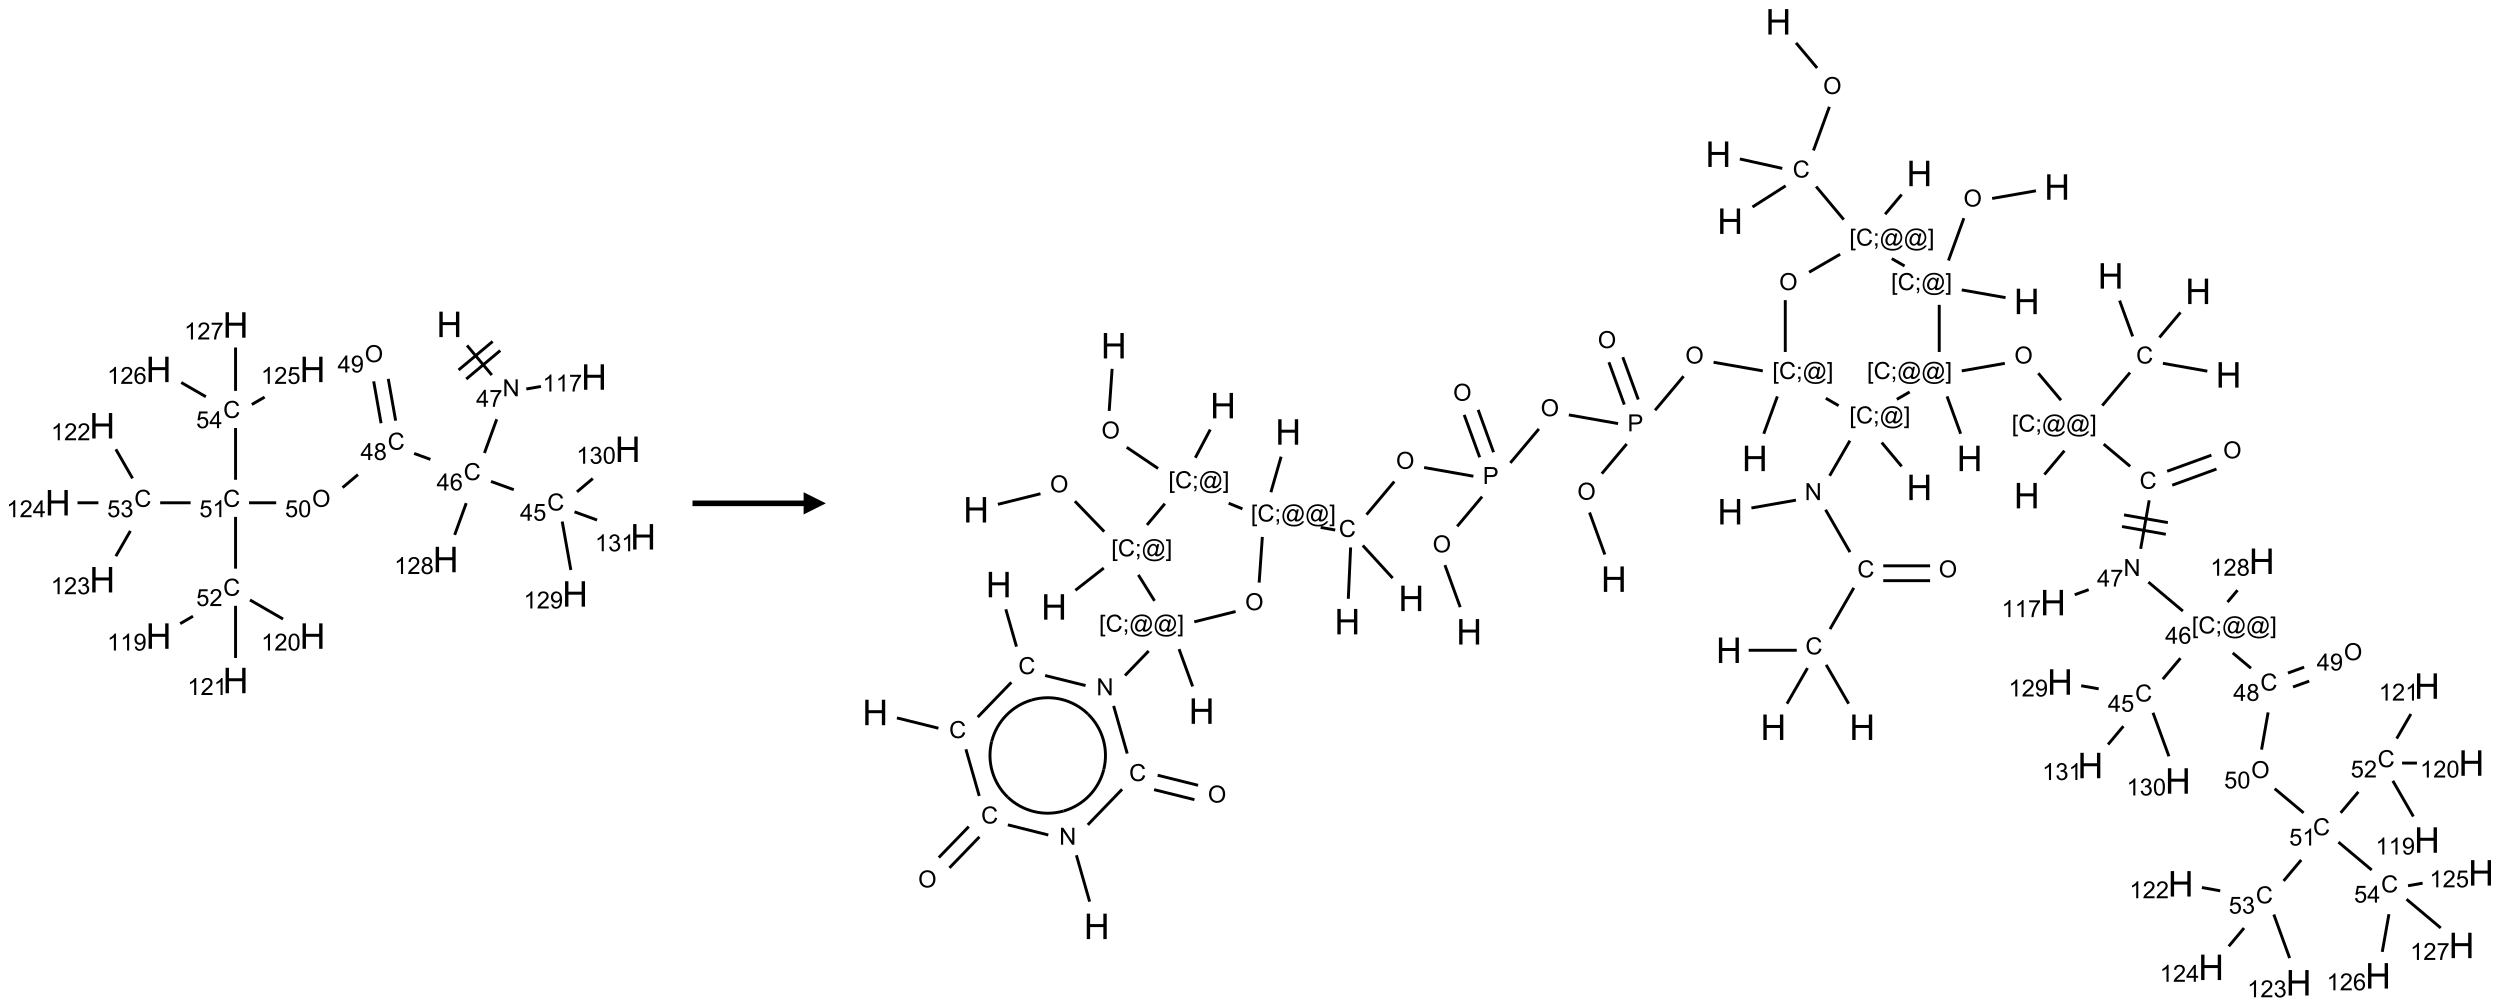 <?xml version="1.0" encoding="UTF-8"?>
<svg xmlns="http://www.w3.org/2000/svg" xmlns:xlink="http://www.w3.org/1999/xlink" width="1125" height="453" viewBox="0 0 1125 453">
<defs>
<g>
<g id="glyph-0-0">
<path d="M 2 0 L 2 -10 L 10 -10 L 10 0 Z M 2.25 -0.25 L 9.75 -0.25 L 9.75 -9.75 L 2.25 -9.75 Z M 2.25 -0.25 "/>
</g>
<g id="glyph-0-1">
<path d="M 1.281 0 L 1.281 -11.453 L 2.797 -11.453 L 2.797 -6.75 L 8.75 -6.75 L 8.75 -11.453 L 10.266 -11.453 L 10.266 0 L 8.75 0 L 8.75 -5.398 L 2.797 -5.398 L 2.797 0 Z M 1.281 0 "/>
</g>
<g id="glyph-1-0">
<path d="M 1.332 0 L 1.332 -6.668 L 6.668 -6.668 L 6.668 0 Z M 1.5 -0.168 L 6.5 -0.168 L 6.5 -6.5 L 1.5 -6.5 Z M 1.5 -0.168 "/>
</g>
<g id="glyph-1-1">
<path d="M 0.812 0 L 0.812 -7.637 L 1.848 -7.637 L 5.859 -1.641 L 5.859 -7.637 L 6.828 -7.637 L 6.828 0 L 5.793 0 L 1.781 -6 L 1.781 0 Z M 0.812 0 "/>
</g>
<g id="glyph-1-2">
<path d="M 3.449 0 L 3.449 -1.828 L 0.137 -1.828 L 0.137 -2.688 L 3.621 -7.637 L 4.387 -7.637 L 4.387 -2.688 L 5.418 -2.688 L 5.418 -1.828 L 4.387 -1.828 L 4.387 0 Z M 3.449 -2.688 L 3.449 -6.129 L 1.059 -2.688 Z M 3.449 -2.688 "/>
</g>
<g id="glyph-1-3">
<path d="M 0.504 -6.637 L 0.504 -7.535 L 5.449 -7.535 L 5.449 -6.809 C 4.961 -6.289 4.48 -5.602 4.004 -4.746 C 3.527 -3.887 3.156 -3.004 2.895 -2.098 C 2.707 -1.461 2.59 -0.762 2.535 0 L 1.574 0 C 1.582 -0.602 1.703 -1.328 1.926 -2.176 C 2.152 -3.027 2.477 -3.848 2.898 -4.637 C 3.32 -5.426 3.77 -6.094 4.246 -6.637 Z M 0.504 -6.637 "/>
</g>
<g id="glyph-1-4">
<path d="M 6.27 -2.676 L 7.281 -2.422 C 7.07 -1.594 6.688 -0.961 6.137 -0.523 C 5.586 -0.086 4.914 0.129 4.121 0.129 C 3.297 0.129 2.629 -0.039 2.113 -0.371 C 1.598 -0.707 1.203 -1.191 0.934 -1.828 C 0.664 -2.465 0.531 -3.145 0.531 -3.875 C 0.531 -4.672 0.684 -5.363 0.988 -5.957 C 1.293 -6.547 1.723 -6.996 2.285 -7.305 C 2.844 -7.613 3.461 -7.766 4.137 -7.766 C 4.898 -7.766 5.543 -7.57 6.062 -7.184 C 6.582 -6.793 6.945 -6.246 7.152 -5.543 L 6.156 -5.309 C 5.98 -5.863 5.723 -6.266 5.387 -6.52 C 5.051 -6.773 4.625 -6.902 4.113 -6.902 C 3.527 -6.902 3.039 -6.762 2.645 -6.48 C 2.25 -6.199 1.973 -5.82 1.812 -5.348 C 1.652 -4.871 1.574 -4.383 1.574 -3.879 C 1.574 -3.23 1.668 -2.664 1.855 -2.18 C 2.047 -1.695 2.34 -1.332 2.738 -1.094 C 3.137 -0.855 3.57 -0.734 4.035 -0.734 C 4.602 -0.734 5.082 -0.898 5.473 -1.223 C 5.867 -1.551 6.133 -2.035 6.27 -2.676 Z M 6.27 -2.676 "/>
</g>
<g id="glyph-1-5">
<path d="M 5.309 -5.766 L 4.375 -5.691 C 4.293 -6.059 4.172 -6.328 4.02 -6.496 C 3.766 -6.762 3.453 -6.895 3.082 -6.895 C 2.785 -6.895 2.523 -6.812 2.297 -6.645 C 2 -6.43 1.77 -6.117 1.598 -5.703 C 1.43 -5.289 1.34 -4.703 1.332 -3.938 C 1.559 -4.281 1.836 -4.535 2.16 -4.703 C 2.488 -4.871 2.828 -4.953 3.188 -4.953 C 3.812 -4.953 4.344 -4.723 4.785 -4.262 C 5.223 -3.801 5.441 -3.207 5.441 -2.48 C 5.441 -2 5.34 -1.555 5.133 -1.145 C 4.926 -0.73 4.641 -0.418 4.281 -0.199 C 3.922 0.02 3.512 0.129 3.051 0.129 C 2.27 0.129 1.633 -0.156 1.141 -0.73 C 0.648 -1.305 0.402 -2.254 0.402 -3.574 C 0.402 -5.051 0.672 -6.121 1.219 -6.793 C 1.695 -7.375 2.336 -7.668 3.141 -7.668 C 3.742 -7.668 4.234 -7.5 4.617 -7.16 C 5 -6.824 5.23 -6.359 5.309 -5.766 Z M 1.48 -2.473 C 1.48 -2.152 1.547 -1.844 1.684 -1.547 C 1.82 -1.25 2.016 -1.027 2.262 -0.871 C 2.508 -0.719 2.766 -0.641 3.035 -0.641 C 3.434 -0.641 3.773 -0.801 4.059 -1.121 C 4.344 -1.441 4.484 -1.875 4.484 -2.422 C 4.484 -2.949 4.344 -3.367 4.062 -3.668 C 3.781 -3.973 3.426 -4.125 3 -4.125 C 2.578 -4.125 2.219 -3.973 1.922 -3.668 C 1.625 -3.363 1.48 -2.969 1.48 -2.473 Z M 1.48 -2.473 "/>
</g>
<g id="glyph-1-6">
<path d="M 0.441 -2 L 1.426 -2.082 C 1.5 -1.605 1.668 -1.242 1.934 -1.004 C 2.199 -0.762 2.52 -0.641 2.895 -0.641 C 3.348 -0.641 3.73 -0.812 4.043 -1.152 C 4.355 -1.492 4.512 -1.941 4.512 -2.504 C 4.512 -3.039 4.359 -3.461 4.059 -3.77 C 3.758 -4.078 3.367 -4.234 2.879 -4.234 C 2.578 -4.234 2.305 -4.164 2.062 -4.027 C 1.82 -3.891 1.629 -3.715 1.488 -3.496 L 0.609 -3.609 L 1.348 -7.531 L 5.145 -7.531 L 5.145 -6.637 L 2.098 -6.637 L 1.688 -4.582 C 2.145 -4.902 2.625 -5.062 3.129 -5.062 C 3.797 -5.062 4.359 -4.832 4.816 -4.371 C 5.277 -3.91 5.504 -3.312 5.504 -2.59 C 5.504 -1.898 5.305 -1.301 4.902 -0.797 C 4.41 -0.18 3.742 0.129 2.895 0.129 C 2.199 0.129 1.633 -0.062 1.195 -0.453 C 0.758 -0.844 0.504 -1.359 0.441 -2 Z M 0.441 -2 "/>
</g>
<g id="glyph-1-7">
<path d="M 3.973 0 L 3.035 0 L 3.035 -5.973 C 2.809 -5.758 2.516 -5.543 2.148 -5.328 C 1.781 -5.113 1.453 -4.953 1.16 -4.844 L 1.16 -5.75 C 1.684 -5.996 2.145 -6.297 2.535 -6.645 C 2.93 -6.996 3.207 -7.336 3.371 -7.668 L 3.973 -7.668 Z M 3.973 0 "/>
</g>
<g id="glyph-1-8">
<path d="M 5.371 -0.902 L 5.371 0 L 0.324 0 C 0.316 -0.227 0.352 -0.441 0.434 -0.652 C 0.562 -0.996 0.766 -1.332 1.051 -1.668 C 1.332 -2 1.742 -2.387 2.277 -2.824 C 3.105 -3.504 3.668 -4.043 3.957 -4.441 C 4.25 -4.84 4.395 -5.215 4.395 -5.566 C 4.395 -5.938 4.262 -6.254 3.996 -6.508 C 3.73 -6.762 3.387 -6.891 2.957 -6.891 C 2.508 -6.891 2.145 -6.754 1.875 -6.484 C 1.605 -6.215 1.469 -5.84 1.465 -5.359 L 0.5 -5.457 C 0.566 -6.176 0.812 -6.727 1.246 -7.102 C 1.676 -7.477 2.254 -7.668 2.98 -7.668 C 3.711 -7.668 4.293 -7.465 4.719 -7.059 C 5.145 -6.652 5.359 -6.148 5.359 -5.547 C 5.359 -5.242 5.297 -4.941 5.172 -4.645 C 5.047 -4.352 4.84 -4.039 4.551 -3.715 C 4.262 -3.387 3.777 -2.938 3.105 -2.371 C 2.543 -1.898 2.18 -1.578 2.02 -1.41 C 1.859 -1.242 1.73 -1.07 1.625 -0.902 Z M 5.371 -0.902 "/>
</g>
<g id="glyph-1-9">
<path d="M 0.582 -1.766 L 1.484 -1.848 C 1.562 -1.426 1.707 -1.117 1.922 -0.926 C 2.137 -0.734 2.414 -0.641 2.75 -0.641 C 3.039 -0.641 3.289 -0.707 3.508 -0.84 C 3.727 -0.973 3.902 -1.148 4.043 -1.367 C 4.18 -1.586 4.297 -1.887 4.391 -2.262 C 4.484 -2.637 4.531 -3.016 4.531 -3.406 C 4.531 -3.449 4.531 -3.512 4.527 -3.594 C 4.34 -3.297 4.082 -3.055 3.758 -2.867 C 3.434 -2.68 3.082 -2.59 2.703 -2.59 C 2.07 -2.59 1.535 -2.816 1.098 -3.277 C 0.66 -3.734 0.441 -4.34 0.441 -5.09 C 0.441 -5.863 0.672 -6.484 1.129 -6.957 C 1.586 -7.43 2.156 -7.668 2.844 -7.668 C 3.34 -7.668 3.793 -7.531 4.207 -7.266 C 4.617 -7 4.93 -6.617 5.145 -6.121 C 5.355 -5.629 5.465 -4.91 5.465 -3.973 C 5.465 -2.996 5.359 -2.223 5.145 -1.645 C 4.934 -1.066 4.617 -0.625 4.199 -0.324 C 3.781 -0.02 3.293 0.129 2.73 0.129 C 2.133 0.129 1.645 -0.035 1.266 -0.367 C 0.887 -0.699 0.66 -1.164 0.582 -1.766 Z M 4.422 -5.137 C 4.422 -5.676 4.277 -6.102 3.992 -6.418 C 3.707 -6.734 3.359 -6.891 2.957 -6.891 C 2.543 -6.891 2.18 -6.719 1.871 -6.379 C 1.562 -6.039 1.406 -5.598 1.406 -5.059 C 1.406 -4.57 1.555 -4.176 1.848 -3.871 C 2.141 -3.566 2.5 -3.418 2.934 -3.418 C 3.367 -3.418 3.723 -3.57 4.004 -3.871 C 4.281 -4.176 4.422 -4.598 4.422 -5.137 Z M 4.422 -5.137 "/>
</g>
<g id="glyph-1-10">
<path d="M 0.449 -2.016 L 1.387 -2.141 C 1.492 -1.609 1.676 -1.227 1.934 -0.992 C 2.191 -0.758 2.508 -0.641 2.879 -0.641 C 3.32 -0.641 3.695 -0.793 3.996 -1.098 C 4.301 -1.402 4.453 -1.781 4.453 -2.234 C 4.453 -2.664 4.312 -3.02 4.031 -3.301 C 3.75 -3.578 3.391 -3.719 2.957 -3.719 C 2.781 -3.719 2.562 -3.684 2.297 -3.613 L 2.402 -4.438 C 2.465 -4.43 2.516 -4.426 2.551 -4.426 C 2.949 -4.426 3.312 -4.531 3.629 -4.738 C 3.949 -4.949 4.109 -5.27 4.109 -5.703 C 4.109 -6.047 3.992 -6.332 3.762 -6.559 C 3.527 -6.785 3.227 -6.895 2.859 -6.895 C 2.496 -6.895 2.191 -6.781 1.949 -6.551 C 1.707 -6.324 1.547 -5.98 1.48 -5.52 L 0.543 -5.688 C 0.656 -6.316 0.918 -6.805 1.324 -7.148 C 1.73 -7.492 2.234 -7.668 2.84 -7.668 C 3.254 -7.668 3.641 -7.578 3.988 -7.398 C 4.34 -7.219 4.609 -6.977 4.793 -6.668 C 4.98 -6.359 5.074 -6.031 5.074 -5.684 C 5.074 -5.352 4.984 -5.051 4.809 -4.781 C 4.629 -4.512 4.367 -4.297 4.02 -4.137 C 4.473 -4.031 4.824 -3.816 5.074 -3.488 C 5.324 -3.16 5.449 -2.75 5.449 -2.254 C 5.449 -1.59 5.203 -1.023 4.719 -0.559 C 4.234 -0.098 3.617 0.137 2.875 0.137 C 2.203 0.137 1.648 -0.062 1.207 -0.465 C 0.762 -0.863 0.512 -1.379 0.449 -2.016 Z M 0.449 -2.016 "/>
</g>
<g id="glyph-1-11">
<path d="M 0.441 -3.766 C 0.441 -4.668 0.535 -5.395 0.723 -5.945 C 0.906 -6.496 1.184 -6.922 1.551 -7.219 C 1.918 -7.516 2.375 -7.668 2.934 -7.668 C 3.344 -7.668 3.703 -7.586 4.012 -7.418 C 4.32 -7.254 4.574 -7.016 4.777 -6.707 C 4.977 -6.395 5.137 -6.016 5.25 -5.57 C 5.363 -5.125 5.422 -4.523 5.422 -3.766 C 5.422 -2.871 5.328 -2.148 5.145 -1.598 C 4.961 -1.047 4.688 -0.621 4.32 -0.32 C 3.953 -0.02 3.492 0.129 2.934 0.129 C 2.195 0.129 1.617 -0.133 1.199 -0.66 C 0.695 -1.297 0.441 -2.332 0.441 -3.766 Z M 1.406 -3.766 C 1.406 -2.512 1.555 -1.68 1.848 -1.262 C 2.141 -0.848 2.5 -0.641 2.934 -0.641 C 3.363 -0.641 3.727 -0.848 4.02 -1.266 C 4.312 -1.684 4.457 -2.516 4.457 -3.766 C 4.457 -5.023 4.312 -5.859 4.02 -6.27 C 3.727 -6.684 3.359 -6.891 2.922 -6.891 C 2.492 -6.891 2.148 -6.707 1.891 -6.344 C 1.566 -5.879 1.406 -5.02 1.406 -3.766 Z M 1.406 -3.766 "/>
</g>
<g id="glyph-1-12">
<path d="M 1.887 -4.141 C 1.496 -4.281 1.207 -4.484 1.02 -4.75 C 0.832 -5.016 0.738 -5.328 0.738 -5.699 C 0.738 -6.254 0.938 -6.719 1.34 -7.098 C 1.738 -7.477 2.27 -7.668 2.934 -7.668 C 3.598 -7.668 4.137 -7.473 4.543 -7.086 C 4.949 -6.699 5.152 -6.227 5.152 -5.672 C 5.152 -5.316 5.059 -5.008 4.871 -4.746 C 4.688 -4.484 4.406 -4.281 4.027 -4.141 C 4.496 -3.988 4.852 -3.742 5.098 -3.402 C 5.34 -3.062 5.465 -2.656 5.465 -2.184 C 5.465 -1.531 5.234 -0.98 4.77 -0.535 C 4.309 -0.09 3.703 0.129 2.949 0.129 C 2.195 0.129 1.586 -0.094 1.125 -0.539 C 0.664 -0.984 0.434 -1.543 0.434 -2.207 C 0.434 -2.703 0.559 -3.121 0.809 -3.457 C 1.062 -3.793 1.422 -4.02 1.887 -4.141 Z M 1.699 -5.73 C 1.699 -5.367 1.812 -5.074 2.047 -4.844 C 2.281 -4.613 2.582 -4.5 2.953 -4.5 C 3.312 -4.5 3.609 -4.613 3.84 -4.84 C 4.07 -5.066 4.188 -5.348 4.188 -5.676 C 4.188 -6.02 4.07 -6.309 3.832 -6.543 C 3.594 -6.777 3.297 -6.895 2.941 -6.895 C 2.586 -6.895 2.289 -6.781 2.051 -6.551 C 1.816 -6.324 1.699 -6.047 1.699 -5.73 Z M 1.395 -2.203 C 1.395 -1.938 1.461 -1.676 1.586 -1.426 C 1.711 -1.176 1.902 -0.984 2.152 -0.848 C 2.402 -0.711 2.672 -0.641 2.957 -0.641 C 3.406 -0.641 3.777 -0.785 4.066 -1.074 C 4.359 -1.363 4.504 -1.727 4.504 -2.172 C 4.504 -2.625 4.355 -2.996 4.055 -3.293 C 3.754 -3.586 3.379 -3.734 2.926 -3.734 C 2.484 -3.734 2.121 -3.59 1.832 -3.297 C 1.543 -3.004 1.395 -2.641 1.395 -2.203 Z M 1.395 -2.203 "/>
</g>
<g id="glyph-1-13">
<path d="M 0.516 -3.719 C 0.516 -4.984 0.855 -5.977 1.535 -6.695 C 2.215 -7.414 3.094 -7.77 4.172 -7.77 C 4.875 -7.77 5.512 -7.602 6.078 -7.266 C 6.645 -6.93 7.074 -6.461 7.371 -5.855 C 7.668 -5.254 7.816 -4.57 7.816 -3.809 C 7.816 -3.035 7.66 -2.34 7.348 -1.73 C 7.035 -1.117 6.594 -0.656 6.02 -0.34 C 5.449 -0.027 4.828 0.129 4.168 0.129 C 3.449 0.129 2.805 -0.043 2.238 -0.391 C 1.672 -0.738 1.246 -1.211 0.953 -1.812 C 0.66 -2.414 0.516 -3.047 0.516 -3.719 Z M 1.559 -3.703 C 1.559 -2.781 1.805 -2.059 2.301 -1.527 C 2.793 -1 3.414 -0.734 4.16 -0.734 C 4.922 -0.734 5.547 -1 6.039 -1.535 C 6.531 -2.07 6.777 -2.828 6.777 -3.812 C 6.777 -4.434 6.672 -4.977 6.461 -5.441 C 6.25 -5.902 5.945 -6.262 5.539 -6.52 C 5.133 -6.773 4.68 -6.902 4.176 -6.902 C 3.461 -6.902 2.848 -6.656 2.332 -6.164 C 1.816 -5.672 1.559 -4.852 1.559 -3.703 Z M 1.559 -3.703 "/>
</g>
<g id="glyph-1-14">
<path d="M 0.723 2.121 L 0.723 -7.637 L 2.793 -7.637 L 2.793 -6.859 L 1.66 -6.859 L 1.66 1.344 L 2.793 1.344 L 2.793 2.121 Z M 0.723 2.121 "/>
</g>
<g id="glyph-1-15">
<path d="M 0.949 -4.465 L 0.949 -5.531 L 2.016 -5.531 L 2.016 -4.465 Z M 0.949 0 L 0.949 -1.066 L 2.016 -1.066 L 2.016 0 C 2.016 0.391 1.945 0.711 1.809 0.949 C 1.668 1.191 1.449 1.379 1.145 1.512 L 0.887 1.109 C 1.082 1.023 1.23 0.895 1.324 0.727 C 1.418 0.559 1.469 0.316 1.48 0 Z M 0.949 0 "/>
</g>
<g id="glyph-1-16">
<path d="M 6.047 -0.848 C 5.82 -0.59 5.57 -0.379 5.289 -0.223 C 5.008 -0.062 4.73 0.016 4.449 0.016 C 4.141 0.016 3.84 -0.074 3.547 -0.254 C 3.254 -0.434 3.02 -0.715 2.836 -1.09 C 2.652 -1.465 2.562 -1.875 2.562 -2.324 C 2.562 -2.875 2.703 -3.43 2.988 -3.98 C 3.27 -4.535 3.621 -4.953 4.043 -5.23 C 4.461 -5.508 4.871 -5.645 5.266 -5.645 C 5.566 -5.645 5.855 -5.566 6.129 -5.41 C 6.402 -5.25 6.641 -5.012 6.84 -4.688 L 7.016 -5.496 L 7.949 -5.496 L 7.199 -2 C 7.094 -1.516 7.043 -1.246 7.043 -1.191 C 7.043 -1.098 7.078 -1.02 7.148 -0.949 C 7.219 -0.883 7.305 -0.848 7.406 -0.848 C 7.59 -0.848 7.832 -0.953 8.129 -1.168 C 8.527 -1.445 8.84 -1.816 9.07 -2.285 C 9.301 -2.75 9.418 -3.234 9.418 -3.73 C 9.418 -4.309 9.27 -4.852 8.973 -5.355 C 8.676 -5.859 8.23 -6.262 7.645 -6.562 C 7.055 -6.863 6.406 -7.016 5.691 -7.016 C 4.879 -7.016 4.137 -6.824 3.465 -6.445 C 2.793 -6.066 2.273 -5.52 1.902 -4.809 C 1.535 -4.098 1.348 -3.34 1.348 -2.527 C 1.348 -1.676 1.535 -0.941 1.902 -0.328 C 2.273 0.285 2.809 0.742 3.508 1.035 C 4.207 1.328 4.984 1.473 5.832 1.473 C 6.742 1.473 7.504 1.32 8.121 1.016 C 8.734 0.711 9.195 0.34 9.5 -0.098 L 10.441 -0.098 C 10.266 0.266 9.961 0.637 9.531 1.016 C 9.102 1.395 8.59 1.695 7.996 1.914 C 7.402 2.133 6.688 2.246 5.848 2.246 C 5.078 2.246 4.367 2.145 3.715 1.949 C 3.066 1.75 2.512 1.453 2.051 1.055 C 1.594 0.656 1.25 0.199 1.016 -0.316 C 0.723 -0.973 0.578 -1.684 0.578 -2.441 C 0.578 -3.289 0.75 -4.098 1.098 -4.863 C 1.523 -5.805 2.125 -6.527 2.902 -7.027 C 3.684 -7.527 4.629 -7.777 5.738 -7.777 C 6.602 -7.777 7.375 -7.602 8.059 -7.246 C 8.746 -6.895 9.285 -6.371 9.684 -5.672 C 10.02 -5.07 10.188 -4.418 10.188 -3.715 C 10.188 -2.707 9.832 -1.812 9.125 -1.031 C 8.492 -0.328 7.801 0.02 7.051 0.02 C 6.812 0.02 6.617 -0.016 6.473 -0.09 C 6.324 -0.16 6.215 -0.266 6.145 -0.402 C 6.102 -0.488 6.066 -0.637 6.047 -0.848 Z M 3.527 -2.262 C 3.527 -1.785 3.641 -1.414 3.863 -1.152 C 4.09 -0.887 4.348 -0.754 4.641 -0.754 C 4.836 -0.754 5.039 -0.812 5.254 -0.93 C 5.469 -1.047 5.676 -1.219 5.871 -1.449 C 6.066 -1.676 6.23 -1.969 6.355 -2.32 C 6.48 -2.672 6.543 -3.027 6.543 -3.379 C 6.543 -3.852 6.426 -4.219 6.191 -4.48 C 5.957 -4.738 5.672 -4.871 5.332 -4.871 C 5.109 -4.871 4.902 -4.812 4.707 -4.699 C 4.512 -4.586 4.32 -4.406 4.137 -4.156 C 3.953 -3.906 3.805 -3.602 3.691 -3.246 C 3.582 -2.887 3.527 -2.559 3.527 -2.262 Z M 3.527 -2.262 "/>
</g>
<g id="glyph-1-17">
<path d="M 2.27 2.121 L 0.203 2.121 L 0.203 1.344 L 1.332 1.344 L 1.332 -6.859 L 0.203 -6.859 L 0.203 -7.637 L 2.27 -7.637 Z M 2.27 2.121 "/>
</g>
<g id="glyph-1-18">
<path d="M 0.824 0 L 0.824 -7.637 L 3.703 -7.637 C 4.211 -7.637 4.598 -7.609 4.863 -7.562 C 5.238 -7.5 5.555 -7.383 5.809 -7.207 C 6.062 -7.031 6.266 -6.785 6.418 -6.469 C 6.574 -6.152 6.652 -5.805 6.652 -5.426 C 6.652 -4.777 6.445 -4.227 6.031 -3.777 C 5.617 -3.328 4.871 -3.105 3.793 -3.105 L 1.832 -3.105 L 1.832 0 Z M 1.832 -4.004 L 3.809 -4.004 C 4.461 -4.004 4.922 -4.125 5.199 -4.371 C 5.473 -4.613 5.609 -4.953 5.609 -5.395 C 5.609 -5.715 5.527 -5.988 5.367 -6.215 C 5.207 -6.441 4.992 -6.594 4.73 -6.668 C 4.559 -6.711 4.246 -6.734 3.785 -6.734 L 1.832 -6.734 Z M 1.832 -4.004 "/>
</g>
</g>
</defs>
<path fill="none" stroke-width="0.033" stroke-linecap="butt" stroke-linejoin="miter" stroke="rgb(0%, 0%, 0%)" stroke-opacity="1" stroke-miterlimit="10" d="M 4.604 0.237 L 4.883 0.57 " transform="matrix(40, 0, 0, 40, 26.002, 145.973)"/>
<path fill="none" stroke-width="0.033" stroke-linecap="butt" stroke-linejoin="miter" stroke="rgb(0%, 0%, 0%)" stroke-opacity="1" stroke-miterlimit="10" d="M 4.595 0.615 L 4.978 0.294 " transform="matrix(40, 0, 0, 40, 26.002, 145.973)"/>
<path fill="none" stroke-width="0.033" stroke-linecap="butt" stroke-linejoin="miter" stroke="rgb(0%, 0%, 0%)" stroke-opacity="1" stroke-miterlimit="10" d="M 4.509 0.513 L 4.892 0.192 " transform="matrix(40, 0, 0, 40, 26.002, 145.973)"/>
<path fill="none" stroke-width="0.033" stroke-linecap="butt" stroke-linejoin="miter" stroke="rgb(0%, 0%, 0%)" stroke-opacity="1" stroke-miterlimit="10" d="M 4.938 1.067 L 4.8 1.447 " transform="matrix(40, 0, 0, 40, 26.002, 145.973)"/>
<path fill="none" stroke-width="0.033" stroke-linecap="butt" stroke-linejoin="miter" stroke="rgb(0%, 0%, 0%)" stroke-opacity="1" stroke-miterlimit="10" d="M 4.874 1.767 L 5.13 1.86 " transform="matrix(40, 0, 0, 40, 26.002, 145.973)"/>
<path fill="none" stroke-width="0.033" stroke-linecap="butt" stroke-linejoin="miter" stroke="rgb(0%, 0%, 0%)" stroke-opacity="1" stroke-miterlimit="10" d="M 5.675 2.218 L 5.772 2.763 " transform="matrix(40, 0, 0, 40, 26.002, 145.973)"/>
<path fill="none" stroke-width="0.033" stroke-linecap="butt" stroke-linejoin="miter" stroke="rgb(0%, 0%, 0%)" stroke-opacity="1" stroke-miterlimit="10" d="M 5.841 1.884 L 6.019 1.734 " transform="matrix(40, 0, 0, 40, 26.002, 145.973)"/>
<path fill="none" stroke-width="0.033" stroke-linecap="butt" stroke-linejoin="miter" stroke="rgb(0%, 0%, 0%)" stroke-opacity="1" stroke-miterlimit="10" d="M 5.813 2.109 L 6.067 2.201 " transform="matrix(40, 0, 0, 40, 26.002, 145.973)"/>
<path fill="none" stroke-width="0.033" stroke-linecap="butt" stroke-linejoin="miter" stroke="rgb(0%, 0%, 0%)" stroke-opacity="1" stroke-miterlimit="10" d="M 4.192 1.519 L 4.009 1.452 " transform="matrix(40, 0, 0, 40, 26.002, 145.973)"/>
<path fill="none" stroke-width="0.033" stroke-linecap="butt" stroke-linejoin="miter" stroke="rgb(0%, 0%, 0%)" stroke-opacity="1" stroke-miterlimit="10" d="M 3.801 1.083 L 3.718 0.613 " transform="matrix(40, 0, 0, 40, 26.002, 145.973)"/>
<path fill="none" stroke-width="0.033" stroke-linecap="butt" stroke-linejoin="miter" stroke="rgb(0%, 0%, 0%)" stroke-opacity="1" stroke-miterlimit="10" d="M 3.637 1.112 L 3.554 0.641 " transform="matrix(40, 0, 0, 40, 26.002, 145.973)"/>
<path fill="none" stroke-width="0.033" stroke-linecap="butt" stroke-linejoin="miter" stroke="rgb(0%, 0%, 0%)" stroke-opacity="1" stroke-miterlimit="10" d="M 3.377 1.69 L 3.204 1.836 " transform="matrix(40, 0, 0, 40, 26.002, 145.973)"/>
<path fill="none" stroke-width="0.033" stroke-linecap="butt" stroke-linejoin="miter" stroke="rgb(0%, 0%, 0%)" stroke-opacity="1" stroke-miterlimit="10" d="M 2.457 2.007 L 2.152 2.007 " transform="matrix(40, 0, 0, 40, 26.002, 145.973)"/>
<path fill="none" stroke-width="0.033" stroke-linecap="butt" stroke-linejoin="miter" stroke="rgb(0%, 0%, 0%)" stroke-opacity="1" stroke-miterlimit="10" d="M 2 2.166 L 2 2.748 " transform="matrix(40, 0, 0, 40, 26.002, 145.973)"/>
<path fill="none" stroke-width="0.033" stroke-linecap="butt" stroke-linejoin="miter" stroke="rgb(0%, 0%, 0%)" stroke-opacity="1" stroke-miterlimit="10" d="M 1.521 3.283 L 1.377 3.367 " transform="matrix(40, 0, 0, 40, 26.002, 145.973)"/>
<path fill="none" stroke-width="0.033" stroke-linecap="butt" stroke-linejoin="miter" stroke="rgb(0%, 0%, 0%)" stroke-opacity="1" stroke-miterlimit="10" d="M 2.162 3.1 L 2.534 3.315 " transform="matrix(40, 0, 0, 40, 26.002, 145.973)"/>
<path fill="none" stroke-width="0.033" stroke-linecap="butt" stroke-linejoin="miter" stroke="rgb(0%, 0%, 0%)" stroke-opacity="1" stroke-miterlimit="10" d="M 2 3.166 L 2 3.753 " transform="matrix(40, 0, 0, 40, 26.002, 145.973)"/>
<path fill="none" stroke-width="0.033" stroke-linecap="butt" stroke-linejoin="miter" stroke="rgb(0%, 0%, 0%)" stroke-opacity="1" stroke-miterlimit="10" d="M 1.494 2.007 L 1.152 2.007 " transform="matrix(40, 0, 0, 40, 26.002, 145.973)"/>
<path fill="none" stroke-width="0.033" stroke-linecap="butt" stroke-linejoin="miter" stroke="rgb(0%, 0%, 0%)" stroke-opacity="1" stroke-miterlimit="10" d="M 0.841 1.732 L 0.653 1.405 " transform="matrix(40, 0, 0, 40, 26.002, 145.973)"/>
<path fill="none" stroke-width="0.033" stroke-linecap="butt" stroke-linejoin="miter" stroke="rgb(0%, 0%, 0%)" stroke-opacity="1" stroke-miterlimit="10" d="M 0.817 2.323 L 0.653 2.608 " transform="matrix(40, 0, 0, 40, 26.002, 145.973)"/>
<path fill="none" stroke-width="0.033" stroke-linecap="butt" stroke-linejoin="miter" stroke="rgb(0%, 0%, 0%)" stroke-opacity="1" stroke-miterlimit="10" d="M 0.457 2.007 L 0.222 2.007 " transform="matrix(40, 0, 0, 40, 26.002, 145.973)"/>
<path fill="none" stroke-width="0.033" stroke-linecap="butt" stroke-linejoin="miter" stroke="rgb(0%, 0%, 0%)" stroke-opacity="1" stroke-miterlimit="10" d="M 2 1.748 L 2 1.166 " transform="matrix(40, 0, 0, 40, 26.002, 145.973)"/>
<path fill="none" stroke-width="0.033" stroke-linecap="butt" stroke-linejoin="miter" stroke="rgb(0%, 0%, 0%)" stroke-opacity="1" stroke-miterlimit="10" d="M 2.183 0.901 L 2.327 0.818 " transform="matrix(40, 0, 0, 40, 26.002, 145.973)"/>
<path fill="none" stroke-width="0.033" stroke-linecap="butt" stroke-linejoin="miter" stroke="rgb(0%, 0%, 0%)" stroke-opacity="1" stroke-miterlimit="10" d="M 1.666 0.814 L 1.389 0.654 " transform="matrix(40, 0, 0, 40, 26.002, 145.973)"/>
<path fill="none" stroke-width="0.033" stroke-linecap="butt" stroke-linejoin="miter" stroke="rgb(0%, 0%, 0%)" stroke-opacity="1" stroke-miterlimit="10" d="M 2 0.748 L 2 0.26 " transform="matrix(40, 0, 0, 40, 26.002, 145.973)"/>
<path fill="none" stroke-width="0.033" stroke-linecap="butt" stroke-linejoin="miter" stroke="rgb(0%, 0%, 0%)" stroke-opacity="1" stroke-miterlimit="10" d="M 4.595 2.011 L 4.465 2.368 " transform="matrix(40, 0, 0, 40, 26.002, 145.973)"/>
<path fill="none" stroke-width="0.033" stroke-linecap="butt" stroke-linejoin="miter" stroke="rgb(0%, 0%, 0%)" stroke-opacity="1" stroke-miterlimit="10" d="M 5.271 0.727 L 5.435 0.698 " transform="matrix(40, 0, 0, 40, 26.002, 145.973)"/>
<g fill="rgb(0%, 0%, 0%)" fill-opacity="1">
<use xlink:href="#glyph-0-1" x="196.43" y="151.699"/>
</g>
<g fill="rgb(0%, 0%, 0%)" fill-opacity="1">
<use xlink:href="#glyph-1-1" x="226.148" y="178.328"/>
</g>
<g fill="rgb(0%, 0%, 0%)" fill-opacity="1">
<use xlink:href="#glyph-1-2" x="214.246" y="183.062"/>
<use xlink:href="#glyph-1-3" x="220.178" y="183.062"/>
</g>
<g fill="rgb(0%, 0%, 0%)" fill-opacity="1">
<use xlink:href="#glyph-1-4" x="208.641" y="216.047"/>
</g>
<g fill="rgb(0%, 0%, 0%)" fill-opacity="1">
<use xlink:href="#glyph-1-2" x="196.461" y="220.684"/>
<use xlink:href="#glyph-1-5" x="202.393" y="220.684"/>
</g>
<g fill="rgb(0%, 0%, 0%)" fill-opacity="1">
<use xlink:href="#glyph-1-4" x="246.227" y="229.727"/>
</g>
<g fill="rgb(0%, 0%, 0%)" fill-opacity="1">
<use xlink:href="#glyph-1-2" x="233.984" y="234.332"/>
<use xlink:href="#glyph-1-6" x="239.917" y="234.332"/>
</g>
<g fill="rgb(0%, 0%, 0%)" fill-opacity="1">
<use xlink:href="#glyph-0-1" x="252.992" y="273.004"/>
</g>
<g fill="rgb(0%, 0%, 0%)" fill-opacity="1">
<use xlink:href="#glyph-1-7" x="235.609" y="273.797"/>
<use xlink:href="#glyph-1-8" x="241.542" y="273.797"/>
<use xlink:href="#glyph-1-9" x="247.474" y="273.797"/>
</g>
<g fill="rgb(0%, 0%, 0%)" fill-opacity="1">
<use xlink:href="#glyph-0-1" x="276.688" y="207.898"/>
</g>
<g fill="rgb(0%, 0%, 0%)" fill-opacity="1">
<use xlink:href="#glyph-1-7" x="259.348" y="208.691"/>
<use xlink:href="#glyph-1-10" x="265.28" y="208.691"/>
<use xlink:href="#glyph-1-11" x="271.212" y="208.691"/>
</g>
<g fill="rgb(0%, 0%, 0%)" fill-opacity="1">
<use xlink:href="#glyph-0-1" x="283.633" y="247.293"/>
</g>
<g fill="rgb(0%, 0%, 0%)" fill-opacity="1">
<use xlink:href="#glyph-1-7" x="267.742" y="248.082"/>
<use xlink:href="#glyph-1-10" x="273.674" y="248.082"/>
<use xlink:href="#glyph-1-7" x="279.607" y="248.082"/>
</g>
<g fill="rgb(0%, 0%, 0%)" fill-opacity="1">
<use xlink:href="#glyph-1-4" x="174.426" y="202.367"/>
</g>
<g fill="rgb(0%, 0%, 0%)" fill-opacity="1">
<use xlink:href="#glyph-1-2" x="162.227" y="207.004"/>
<use xlink:href="#glyph-1-12" x="168.159" y="207.004"/>
</g>
<g fill="rgb(0%, 0%, 0%)" fill-opacity="1">
<use xlink:href="#glyph-1-13" x="164.121" y="162.977"/>
</g>
<g fill="rgb(0%, 0%, 0%)" fill-opacity="1">
<use xlink:href="#glyph-1-2" x="151.906" y="167.609"/>
<use xlink:href="#glyph-1-9" x="157.839" y="167.609"/>
</g>
<g fill="rgb(0%, 0%, 0%)" fill-opacity="1">
<use xlink:href="#glyph-1-13" x="140.426" y="228.082"/>
</g>
<g fill="rgb(0%, 0%, 0%)" fill-opacity="1">
<use xlink:href="#glyph-1-6" x="128.25" y="232.715"/>
<use xlink:href="#glyph-1-11" x="134.182" y="232.715"/>
</g>
<g fill="rgb(0%, 0%, 0%)" fill-opacity="1">
<use xlink:href="#glyph-1-4" x="100.41" y="228.078"/>
</g>
<g fill="rgb(0%, 0%, 0%)" fill-opacity="1">
<use xlink:href="#glyph-1-6" x="89.699" y="232.715"/>
<use xlink:href="#glyph-1-7" x="95.632" y="232.715"/>
</g>
<g fill="rgb(0%, 0%, 0%)" fill-opacity="1">
<use xlink:href="#glyph-1-4" x="100.41" y="268.078"/>
</g>
<g fill="rgb(0%, 0%, 0%)" fill-opacity="1">
<use xlink:href="#glyph-1-6" x="88.301" y="272.715"/>
<use xlink:href="#glyph-1-8" x="94.233" y="272.715"/>
</g>
<g fill="rgb(0%, 0%, 0%)" fill-opacity="1">
<use xlink:href="#glyph-0-1" x="65.59" y="291.961"/>
</g>
<g fill="rgb(0%, 0%, 0%)" fill-opacity="1">
<use xlink:href="#glyph-1-7" x="48.207" y="292.754"/>
<use xlink:href="#glyph-1-7" x="54.139" y="292.754"/>
<use xlink:href="#glyph-1-9" x="60.072" y="292.754"/>
</g>
<g fill="rgb(0%, 0%, 0%)" fill-opacity="1">
<use xlink:href="#glyph-0-1" x="134.871" y="291.961"/>
</g>
<g fill="rgb(0%, 0%, 0%)" fill-opacity="1">
<use xlink:href="#glyph-1-7" x="117.531" y="292.754"/>
<use xlink:href="#glyph-1-8" x="123.464" y="292.754"/>
<use xlink:href="#glyph-1-11" x="129.396" y="292.754"/>
</g>
<g fill="rgb(0%, 0%, 0%)" fill-opacity="1">
<use xlink:href="#glyph-0-1" x="100.23" y="311.961"/>
</g>
<g fill="rgb(0%, 0%, 0%)" fill-opacity="1">
<use xlink:href="#glyph-1-7" x="84.336" y="312.754"/>
<use xlink:href="#glyph-1-8" x="90.268" y="312.754"/>
<use xlink:href="#glyph-1-7" x="96.201" y="312.754"/>
</g>
<g fill="rgb(0%, 0%, 0%)" fill-opacity="1">
<use xlink:href="#glyph-1-4" x="60.41" y="228.078"/>
</g>
<g fill="rgb(0%, 0%, 0%)" fill-opacity="1">
<use xlink:href="#glyph-1-6" x="48.223" y="232.715"/>
<use xlink:href="#glyph-1-10" x="54.155" y="232.715"/>
</g>
<g fill="rgb(0%, 0%, 0%)" fill-opacity="1">
<use xlink:href="#glyph-0-1" x="40.23" y="197.32"/>
</g>
<g fill="rgb(0%, 0%, 0%)" fill-opacity="1">
<use xlink:href="#glyph-1-7" x="22.941" y="198.113"/>
<use xlink:href="#glyph-1-8" x="28.874" y="198.113"/>
<use xlink:href="#glyph-1-8" x="34.806" y="198.113"/>
</g>
<g fill="rgb(0%, 0%, 0%)" fill-opacity="1">
<use xlink:href="#glyph-0-1" x="40.23" y="266.602"/>
</g>
<g fill="rgb(0%, 0%, 0%)" fill-opacity="1">
<use xlink:href="#glyph-1-7" x="22.863" y="267.395"/>
<use xlink:href="#glyph-1-8" x="28.796" y="267.395"/>
<use xlink:href="#glyph-1-10" x="34.728" y="267.395"/>
</g>
<g fill="rgb(0%, 0%, 0%)" fill-opacity="1">
<use xlink:href="#glyph-0-1" x="20.23" y="231.961"/>
</g>
<g fill="rgb(0%, 0%, 0%)" fill-opacity="1">
<use xlink:href="#glyph-1-7" x="2.895" y="232.754"/>
<use xlink:href="#glyph-1-8" x="8.827" y="232.754"/>
<use xlink:href="#glyph-1-2" x="14.759" y="232.754"/>
</g>
<g fill="rgb(0%, 0%, 0%)" fill-opacity="1">
<use xlink:href="#glyph-1-4" x="100.41" y="188.078"/>
</g>
<g fill="rgb(0%, 0%, 0%)" fill-opacity="1">
<use xlink:href="#glyph-1-6" x="88.254" y="192.684"/>
<use xlink:href="#glyph-1-2" x="94.186" y="192.684"/>
</g>
<g fill="rgb(0%, 0%, 0%)" fill-opacity="1">
<use xlink:href="#glyph-0-1" x="134.871" y="171.961"/>
</g>
<g fill="rgb(0%, 0%, 0%)" fill-opacity="1">
<use xlink:href="#glyph-1-7" x="117.445" y="172.754"/>
<use xlink:href="#glyph-1-8" x="123.378" y="172.754"/>
<use xlink:href="#glyph-1-6" x="129.31" y="172.754"/>
</g>
<g fill="rgb(0%, 0%, 0%)" fill-opacity="1">
<use xlink:href="#glyph-0-1" x="65.59" y="171.961"/>
</g>
<g fill="rgb(0%, 0%, 0%)" fill-opacity="1">
<use xlink:href="#glyph-1-7" x="48.227" y="172.754"/>
<use xlink:href="#glyph-1-8" x="54.159" y="172.754"/>
<use xlink:href="#glyph-1-5" x="60.091" y="172.754"/>
</g>
<g fill="rgb(0%, 0%, 0%)" fill-opacity="1">
<use xlink:href="#glyph-0-1" x="100.23" y="151.961"/>
</g>
<g fill="rgb(0%, 0%, 0%)" fill-opacity="1">
<use xlink:href="#glyph-1-7" x="82.863" y="152.754"/>
<use xlink:href="#glyph-1-8" x="88.796" y="152.754"/>
<use xlink:href="#glyph-1-3" x="94.728" y="152.754"/>
</g>
<g fill="rgb(0%, 0%, 0%)" fill-opacity="1">
<use xlink:href="#glyph-0-1" x="194.777" y="257.516"/>
</g>
<g fill="rgb(0%, 0%, 0%)" fill-opacity="1">
<use xlink:href="#glyph-1-7" x="177.395" y="258.309"/>
<use xlink:href="#glyph-1-8" x="183.327" y="258.309"/>
<use xlink:href="#glyph-1-12" x="189.259" y="258.309"/>
</g>
<g fill="rgb(0%, 0%, 0%)" fill-opacity="1">
<use xlink:href="#glyph-0-1" x="261.531" y="175.395"/>
</g>
<g fill="rgb(0%, 0%, 0%)" fill-opacity="1">
<use xlink:href="#glyph-1-7" x="244.164" y="176.188"/>
<use xlink:href="#glyph-1-7" x="250.096" y="176.188"/>
<use xlink:href="#glyph-1-3" x="256.029" y="176.188"/>
</g>
<path fill-rule="nonzero" fill="rgb(0%, 0%, 0%)" fill-opacity="1" d="M 311.629 227.75 L 361.629 227.75 L 361.629 231.5 L 371.629 226.5 L 361.629 221.5 L 361.629 225.25 L 311.629 225.25 "/>
<path fill="none" stroke-width="0.033" stroke-linecap="butt" stroke-linejoin="miter" stroke="rgb(0%, 0%, 0%)" stroke-opacity="1" stroke-miterlimit="10" d="M 10.359 0.237 L 10.596 0.519 " transform="matrix(40, 0, 0, 40, 393.857, 9.822)"/>
<path fill="none" stroke-width="0.033" stroke-linecap="butt" stroke-linejoin="miter" stroke="rgb(0%, 0%, 0%)" stroke-opacity="1" stroke-miterlimit="10" d="M 10.734 0.956 L 10.555 1.447 " transform="matrix(40, 0, 0, 40, 393.857, 9.822)"/>
<path fill="none" stroke-width="0.033" stroke-linecap="butt" stroke-linejoin="miter" stroke="rgb(0%, 0%, 0%)" stroke-opacity="1" stroke-miterlimit="10" d="M 10.242 1.845 L 9.869 2.083 " transform="matrix(40, 0, 0, 40, 393.857, 9.822)"/>
<path fill="none" stroke-width="0.033" stroke-linecap="butt" stroke-linejoin="miter" stroke="rgb(0%, 0%, 0%)" stroke-opacity="1" stroke-miterlimit="10" d="M 10.204 1.649 L 9.727 1.543 " transform="matrix(40, 0, 0, 40, 393.857, 9.822)"/>
<path fill="none" stroke-width="0.033" stroke-linecap="butt" stroke-linejoin="miter" stroke="rgb(0%, 0%, 0%)" stroke-opacity="1" stroke-miterlimit="10" d="M 10.585 1.853 L 10.896 2.225 " transform="matrix(40, 0, 0, 40, 393.857, 9.822)"/>
<path fill="none" stroke-width="0.033" stroke-linecap="butt" stroke-linejoin="miter" stroke="rgb(0%, 0%, 0%)" stroke-opacity="1" stroke-miterlimit="10" d="M 11.361 2.165 L 11.547 1.943 " transform="matrix(40, 0, 0, 40, 393.857, 9.822)"/>
<path fill="none" stroke-width="0.033" stroke-linecap="butt" stroke-linejoin="miter" stroke="rgb(0%, 0%, 0%)" stroke-opacity="1" stroke-miterlimit="10" d="M 10.855 2.615 L 10.506 2.817 " transform="matrix(40, 0, 0, 40, 393.857, 9.822)"/>
<path fill="none" stroke-width="0.033" stroke-linecap="butt" stroke-linejoin="miter" stroke="rgb(0%, 0%, 0%)" stroke-opacity="1" stroke-miterlimit="10" d="M 10.238 3.131 L 10.238 3.714 " transform="matrix(40, 0, 0, 40, 393.857, 9.822)"/>
<path fill="none" stroke-width="0.033" stroke-linecap="butt" stroke-linejoin="miter" stroke="rgb(0%, 0%, 0%)" stroke-opacity="1" stroke-miterlimit="10" d="M 10.149 4.214 L 9.996 4.634 " transform="matrix(40, 0, 0, 40, 393.857, 9.822)"/>
<path fill="none" stroke-width="0.033" stroke-linecap="butt" stroke-linejoin="miter" stroke="rgb(0%, 0%, 0%)" stroke-opacity="1" stroke-miterlimit="10" d="M 9.985 3.927 L 9.431 3.83 " transform="matrix(40, 0, 0, 40, 393.857, 9.822)"/>
<path fill="none" stroke-width="0.033" stroke-linecap="butt" stroke-linejoin="miter" stroke="rgb(0%, 0%, 0%)" stroke-opacity="1" stroke-miterlimit="10" d="M 9.094 3.987 L 8.773 4.37 " transform="matrix(40, 0, 0, 40, 393.857, 9.822)"/>
<path fill="none" stroke-width="0.033" stroke-linecap="butt" stroke-linejoin="miter" stroke="rgb(0%, 0%, 0%)" stroke-opacity="1" stroke-miterlimit="10" d="M 8.584 4.249 L 8.41 3.773 " transform="matrix(40, 0, 0, 40, 393.857, 9.822)"/>
<path fill="none" stroke-width="0.033" stroke-linecap="butt" stroke-linejoin="miter" stroke="rgb(0%, 0%, 0%)" stroke-opacity="1" stroke-miterlimit="10" d="M 8.427 4.306 L 8.254 3.83 " transform="matrix(40, 0, 0, 40, 393.857, 9.822)"/>
<path fill="none" stroke-width="0.033" stroke-linecap="butt" stroke-linejoin="miter" stroke="rgb(0%, 0%, 0%)" stroke-opacity="1" stroke-miterlimit="10" d="M 8.454 4.749 L 8.174 5.083 " transform="matrix(40, 0, 0, 40, 393.857, 9.822)"/>
<path fill="none" stroke-width="0.033" stroke-linecap="butt" stroke-linejoin="miter" stroke="rgb(0%, 0%, 0%)" stroke-opacity="1" stroke-miterlimit="10" d="M 8.036 5.52 L 8.208 5.993 " transform="matrix(40, 0, 0, 40, 393.857, 9.822)"/>
<path fill="none" stroke-width="0.033" stroke-linecap="butt" stroke-linejoin="miter" stroke="rgb(0%, 0%, 0%)" stroke-opacity="1" stroke-miterlimit="10" d="M 8.357 4.52 L 7.803 4.422 " transform="matrix(40, 0, 0, 40, 393.857, 9.822)"/>
<path fill="none" stroke-width="0.033" stroke-linecap="butt" stroke-linejoin="miter" stroke="rgb(0%, 0%, 0%)" stroke-opacity="1" stroke-miterlimit="10" d="M 7.466 4.58 L 7.145 4.962 " transform="matrix(40, 0, 0, 40, 393.857, 9.822)"/>
<path fill="none" stroke-width="0.033" stroke-linecap="butt" stroke-linejoin="miter" stroke="rgb(0%, 0%, 0%)" stroke-opacity="1" stroke-miterlimit="10" d="M 6.956 4.842 L 6.783 4.365 " transform="matrix(40, 0, 0, 40, 393.857, 9.822)"/>
<path fill="none" stroke-width="0.033" stroke-linecap="butt" stroke-linejoin="miter" stroke="rgb(0%, 0%, 0%)" stroke-opacity="1" stroke-miterlimit="10" d="M 6.8 4.899 L 6.626 4.422 " transform="matrix(40, 0, 0, 40, 393.857, 9.822)"/>
<path fill="none" stroke-width="0.033" stroke-linecap="butt" stroke-linejoin="miter" stroke="rgb(0%, 0%, 0%)" stroke-opacity="1" stroke-miterlimit="10" d="M 6.827 5.342 L 6.547 5.676 " transform="matrix(40, 0, 0, 40, 393.857, 9.822)"/>
<path fill="none" stroke-width="0.033" stroke-linecap="butt" stroke-linejoin="miter" stroke="rgb(0%, 0%, 0%)" stroke-opacity="1" stroke-miterlimit="10" d="M 6.409 6.112 L 6.581 6.585 " transform="matrix(40, 0, 0, 40, 393.857, 9.822)"/>
<path fill="none" stroke-width="0.033" stroke-linecap="butt" stroke-linejoin="miter" stroke="rgb(0%, 0%, 0%)" stroke-opacity="1" stroke-miterlimit="10" d="M 6.729 5.112 L 6.175 5.014 " transform="matrix(40, 0, 0, 40, 393.857, 9.822)"/>
<path fill="none" stroke-width="0.033" stroke-linecap="butt" stroke-linejoin="miter" stroke="rgb(0%, 0%, 0%)" stroke-opacity="1" stroke-miterlimit="10" d="M 5.839 5.172 L 5.527 5.544 " transform="matrix(40, 0, 0, 40, 393.857, 9.822)"/>
<path fill="none" stroke-width="0.033" stroke-linecap="butt" stroke-linejoin="miter" stroke="rgb(0%, 0%, 0%)" stroke-opacity="1" stroke-miterlimit="10" d="M 5.348 5.913 L 5.322 6.491 " transform="matrix(40, 0, 0, 40, 393.857, 9.822)"/>
<path fill="none" stroke-width="0.033" stroke-linecap="butt" stroke-linejoin="miter" stroke="rgb(0%, 0%, 0%)" stroke-opacity="1" stroke-miterlimit="10" d="M 5.485 5.891 L 5.821 6.258 " transform="matrix(40, 0, 0, 40, 393.857, 9.822)"/>
<path fill="none" stroke-width="0.033" stroke-linecap="butt" stroke-linejoin="miter" stroke="rgb(0%, 0%, 0%)" stroke-opacity="1" stroke-miterlimit="10" d="M 5.175 5.717 L 5.011 5.688 " transform="matrix(40, 0, 0, 40, 393.857, 9.822)"/>
<path fill="none" stroke-width="0.033" stroke-linecap="butt" stroke-linejoin="miter" stroke="rgb(0%, 0%, 0%)" stroke-opacity="1" stroke-miterlimit="10" d="M 4.451 5.292 L 4.566 4.892 " transform="matrix(40, 0, 0, 40, 393.857, 9.822)"/>
<path fill="none" stroke-width="0.033" stroke-linecap="butt" stroke-linejoin="miter" stroke="rgb(0%, 0%, 0%)" stroke-opacity="1" stroke-miterlimit="10" d="M 4.355 5.795 L 4.319 6.309 " transform="matrix(40, 0, 0, 40, 393.857, 9.822)"/>
<path fill="none" stroke-width="0.033" stroke-linecap="butt" stroke-linejoin="miter" stroke="rgb(0%, 0%, 0%)" stroke-opacity="1" stroke-miterlimit="10" d="M 4.054 6.634 L 3.589 6.75 " transform="matrix(40, 0, 0, 40, 393.857, 9.822)"/>
<path fill="none" stroke-width="0.033" stroke-linecap="butt" stroke-linejoin="miter" stroke="rgb(0%, 0%, 0%)" stroke-opacity="1" stroke-miterlimit="10" d="M 3.418 7.057 L 3.571 7.477 " transform="matrix(40, 0, 0, 40, 393.857, 9.822)"/>
<path fill="none" stroke-width="0.033" stroke-linecap="butt" stroke-linejoin="miter" stroke="rgb(0%, 0%, 0%)" stroke-opacity="1" stroke-miterlimit="10" d="M 3.076 7.078 L 2.81 7.354 " transform="matrix(40, 0, 0, 40, 393.857, 9.822)"/>
<path fill="none" stroke-width="0.033" stroke-linecap="butt" stroke-linejoin="miter" stroke="rgb(0%, 0%, 0%)" stroke-opacity="1" stroke-miterlimit="10" d="M 2.366 7.467 L 1.911 7.354 " transform="matrix(40, 0, 0, 40, 393.857, 9.822)"/>
<path fill="none" stroke-width="0.033" stroke-linecap="butt" stroke-linejoin="miter" stroke="rgb(0%, 0%, 0%)" stroke-opacity="1" stroke-miterlimit="10" d="M 1.589 7.029 L 1.469 6.609 " transform="matrix(40, 0, 0, 40, 393.857, 9.822)"/>
<path fill="none" stroke-width="0.033" stroke-linecap="butt" stroke-linejoin="miter" stroke="rgb(0%, 0%, 0%)" stroke-opacity="1" stroke-miterlimit="10" d="M 1.531 7.431 L 1.153 7.822 " transform="matrix(40, 0, 0, 40, 393.857, 9.822)"/>
<path fill="none" stroke-width="0.033" stroke-linecap="butt" stroke-linejoin="miter" stroke="rgb(0%, 0%, 0%)" stroke-opacity="1" stroke-miterlimit="10" d="M 0.711 7.947 L 0.244 7.831 " transform="matrix(40, 0, 0, 40, 393.857, 9.822)"/>
<path fill="none" stroke-width="0.033" stroke-linecap="butt" stroke-linejoin="miter" stroke="rgb(0%, 0%, 0%)" stroke-opacity="1" stroke-miterlimit="10" d="M 1.02 8.184 L 1.17 8.709 " transform="matrix(40, 0, 0, 40, 393.857, 9.822)"/>
<path fill="none" stroke-width="0.033" stroke-linecap="butt" stroke-linejoin="miter" stroke="rgb(0%, 0%, 0%)" stroke-opacity="1" stroke-miterlimit="10" d="M 1.052 9.054 L 0.715 9.402 " transform="matrix(40, 0, 0, 40, 393.857, 9.822)"/>
<path fill="none" stroke-width="0.033" stroke-linecap="butt" stroke-linejoin="miter" stroke="rgb(0%, 0%, 0%)" stroke-opacity="1" stroke-miterlimit="10" d="M 1.172 9.169 L 0.835 9.518 " transform="matrix(40, 0, 0, 40, 393.857, 9.822)"/>
<path fill="none" stroke-width="0.033" stroke-linecap="butt" stroke-linejoin="miter" stroke="rgb(0%, 0%, 0%)" stroke-opacity="1" stroke-miterlimit="10" d="M 1.492 9.034 L 1.947 9.148 " transform="matrix(40, 0, 0, 40, 393.857, 9.822)"/>
<path fill="none" stroke-width="0.033" stroke-linecap="butt" stroke-linejoin="miter" stroke="rgb(0%, 0%, 0%)" stroke-opacity="1" stroke-miterlimit="10" d="M 2.263 9.376 L 2.412 9.898 " transform="matrix(40, 0, 0, 40, 393.857, 9.822)"/>
<path fill="none" stroke-width="0.033" stroke-linecap="butt" stroke-linejoin="miter" stroke="rgb(0%, 0%, 0%)" stroke-opacity="1" stroke-miterlimit="10" d="M 2.391 9.034 L 2.777 8.634 " transform="matrix(40, 0, 0, 40, 393.857, 9.822)"/>
<path fill="none" stroke-width="0.033" stroke-linecap="butt" stroke-linejoin="miter" stroke="rgb(0%, 0%, 0%)" stroke-opacity="1" stroke-miterlimit="10" d="M 2.835 8.232 L 2.682 7.696 " transform="matrix(40, 0, 0, 40, 393.857, 9.822)"/>
<path fill="none" stroke-width="0.033" stroke-linecap="butt" stroke-linejoin="miter" stroke="rgb(0%, 0%, 0%)" stroke-opacity="1" stroke-miterlimit="10" d="M 3.137 8.638 L 3.591 8.751 " transform="matrix(40, 0, 0, 40, 393.857, 9.822)"/>
<path fill="none" stroke-width="0.033" stroke-linecap="butt" stroke-linejoin="miter" stroke="rgb(0%, 0%, 0%)" stroke-opacity="1" stroke-miterlimit="10" d="M 3.177 8.476 L 3.632 8.589 " transform="matrix(40, 0, 0, 40, 393.857, 9.822)"/>
<path fill="none" stroke-width="0.033" stroke-linecap="butt" stroke-linejoin="miter" stroke="rgb(0%, 0%, 0%)" stroke-opacity="1" stroke-miterlimit="10" d="M 3.142 6.514 L 2.96 6.222 " transform="matrix(40, 0, 0, 40, 393.857, 9.822)"/>
<path fill="none" stroke-width="0.033" stroke-linecap="butt" stroke-linejoin="miter" stroke="rgb(0%, 0%, 0%)" stroke-opacity="1" stroke-miterlimit="10" d="M 2.571 6.145 L 2.252 6.395 " transform="matrix(40, 0, 0, 40, 393.857, 9.822)"/>
<path fill="none" stroke-width="0.033" stroke-linecap="butt" stroke-linejoin="miter" stroke="rgb(0%, 0%, 0%)" stroke-opacity="1" stroke-miterlimit="10" d="M 2.576 5.735 L 2.246 5.393 " transform="matrix(40, 0, 0, 40, 393.857, 9.822)"/>
<path fill="none" stroke-width="0.033" stroke-linecap="butt" stroke-linejoin="miter" stroke="rgb(0%, 0%, 0%)" stroke-opacity="1" stroke-miterlimit="10" d="M 1.859 5.309 L 1.38 5.428 " transform="matrix(40, 0, 0, 40, 393.857, 9.822)"/>
<path fill="none" stroke-width="0.033" stroke-linecap="butt" stroke-linejoin="miter" stroke="rgb(0%, 0%, 0%)" stroke-opacity="1" stroke-miterlimit="10" d="M 3.057 5.66 L 3.258 5.421 " transform="matrix(40, 0, 0, 40, 393.857, 9.822)"/>
<path fill="none" stroke-width="0.033" stroke-linecap="butt" stroke-linejoin="miter" stroke="rgb(0%, 0%, 0%)" stroke-opacity="1" stroke-miterlimit="10" d="M 3.976 5.416 L 4.131 5.479 " transform="matrix(40, 0, 0, 40, 393.857, 9.822)"/>
<path fill="none" stroke-width="0.033" stroke-linecap="butt" stroke-linejoin="miter" stroke="rgb(0%, 0%, 0%)" stroke-opacity="1" stroke-miterlimit="10" d="M 3.601 4.904 L 3.769 4.587 " transform="matrix(40, 0, 0, 40, 393.857, 9.822)"/>
<path fill="none" stroke-width="0.033" stroke-linecap="butt" stroke-linejoin="miter" stroke="rgb(0%, 0%, 0%)" stroke-opacity="1" stroke-miterlimit="10" d="M 3.182 5.025 L 2.829 4.787 " transform="matrix(40, 0, 0, 40, 393.857, 9.822)"/>
<path fill="none" stroke-width="0.033" stroke-linecap="butt" stroke-linejoin="miter" stroke="rgb(0%, 0%, 0%)" stroke-opacity="1" stroke-miterlimit="10" d="M 2.632 4.377 L 2.665 3.904 " transform="matrix(40, 0, 0, 40, 393.857, 9.822)"/>
<path fill="none" stroke-width="0.033" stroke-linecap="butt" stroke-linejoin="miter" stroke="rgb(0%, 0%, 0%)" stroke-opacity="1" stroke-miterlimit="10" d="M 10.694 4.235 L 10.838 4.318 " transform="matrix(40, 0, 0, 40, 393.857, 9.822)"/>
<path fill="none" stroke-width="0.033" stroke-linecap="butt" stroke-linejoin="miter" stroke="rgb(0%, 0%, 0%)" stroke-opacity="1" stroke-miterlimit="10" d="M 11.323 4.733 L 11.547 5.001 " transform="matrix(40, 0, 0, 40, 393.857, 9.822)"/>
<path fill="none" stroke-width="0.033" stroke-linecap="butt" stroke-linejoin="miter" stroke="rgb(0%, 0%, 0%)" stroke-opacity="1" stroke-miterlimit="10" d="M 10.965 4.712 L 10.737 5.107 " transform="matrix(40, 0, 0, 40, 393.857, 9.822)"/>
<path fill="none" stroke-width="0.033" stroke-linecap="butt" stroke-linejoin="miter" stroke="rgb(0%, 0%, 0%)" stroke-opacity="1" stroke-miterlimit="10" d="M 10.358 5.381 L 9.857 5.469 " transform="matrix(40, 0, 0, 40, 393.857, 9.822)"/>
<path fill="none" stroke-width="0.033" stroke-linecap="butt" stroke-linejoin="miter" stroke="rgb(0%, 0%, 0%)" stroke-opacity="1" stroke-miterlimit="10" d="M 10.691 5.489 L 10.966 5.966 " transform="matrix(40, 0, 0, 40, 393.857, 9.822)"/>
<path fill="none" stroke-width="0.033" stroke-linecap="butt" stroke-linejoin="miter" stroke="rgb(0%, 0%, 0%)" stroke-opacity="1" stroke-miterlimit="10" d="M 11.34 6.287 L 11.867 6.287 " transform="matrix(40, 0, 0, 40, 393.857, 9.822)"/>
<path fill="none" stroke-width="0.033" stroke-linecap="butt" stroke-linejoin="miter" stroke="rgb(0%, 0%, 0%)" stroke-opacity="1" stroke-miterlimit="10" d="M 11.34 6.12 L 11.867 6.12 " transform="matrix(40, 0, 0, 40, 393.857, 9.822)"/>
<path fill="none" stroke-width="0.033" stroke-linecap="butt" stroke-linejoin="miter" stroke="rgb(0%, 0%, 0%)" stroke-opacity="1" stroke-miterlimit="10" d="M 11.009 6.368 L 10.741 6.832 " transform="matrix(40, 0, 0, 40, 393.857, 9.822)"/>
<path fill="none" stroke-width="0.033" stroke-linecap="butt" stroke-linejoin="miter" stroke="rgb(0%, 0%, 0%)" stroke-opacity="1" stroke-miterlimit="10" d="M 10.367 7.07 L 9.826 7.07 " transform="matrix(40, 0, 0, 40, 393.857, 9.822)"/>
<path fill="none" stroke-width="0.033" stroke-linecap="butt" stroke-linejoin="miter" stroke="rgb(0%, 0%, 0%)" stroke-opacity="1" stroke-miterlimit="10" d="M 10.698 7.234 L 10.951 7.671 " transform="matrix(40, 0, 0, 40, 393.857, 9.822)"/>
<path fill="none" stroke-width="0.033" stroke-linecap="butt" stroke-linejoin="miter" stroke="rgb(0%, 0%, 0%)" stroke-opacity="1" stroke-miterlimit="10" d="M 10.488 7.27 L 10.257 7.671 " transform="matrix(40, 0, 0, 40, 393.857, 9.822)"/>
<path fill="none" stroke-width="0.033" stroke-linecap="butt" stroke-linejoin="miter" stroke="rgb(0%, 0%, 0%)" stroke-opacity="1" stroke-miterlimit="10" d="M 11.493 4.247 L 11.637 4.164 " transform="matrix(40, 0, 0, 40, 393.857, 9.822)"/>
<path fill="none" stroke-width="0.033" stroke-linecap="butt" stroke-linejoin="miter" stroke="rgb(0%, 0%, 0%)" stroke-opacity="1" stroke-miterlimit="10" d="M 12.058 4.214 L 12.211 4.634 " transform="matrix(40, 0, 0, 40, 393.857, 9.822)"/>
<path fill="none" stroke-width="0.033" stroke-linecap="butt" stroke-linejoin="miter" stroke="rgb(0%, 0%, 0%)" stroke-opacity="1" stroke-miterlimit="10" d="M 12.223 3.927 L 12.708 3.842 " transform="matrix(40, 0, 0, 40, 393.857, 9.822)"/>
<path fill="none" stroke-width="0.033" stroke-linecap="butt" stroke-linejoin="miter" stroke="rgb(0%, 0%, 0%)" stroke-opacity="1" stroke-miterlimit="10" d="M 13.084 3.953 L 13.34 4.257 " transform="matrix(40, 0, 0, 40, 393.857, 9.822)"/>
<path fill="none" stroke-width="0.033" stroke-linecap="butt" stroke-linejoin="miter" stroke="rgb(0%, 0%, 0%)" stroke-opacity="1" stroke-miterlimit="10" d="M 13.378 4.825 L 13.153 5.093 " transform="matrix(40, 0, 0, 40, 393.857, 9.822)"/>
<path fill="none" stroke-width="0.033" stroke-linecap="butt" stroke-linejoin="miter" stroke="rgb(0%, 0%, 0%)" stroke-opacity="1" stroke-miterlimit="10" d="M 13.82 4.751 L 14.118 5.001 " transform="matrix(40, 0, 0, 40, 393.857, 9.822)"/>
<path fill="none" stroke-width="0.033" stroke-linecap="butt" stroke-linejoin="miter" stroke="rgb(0%, 0%, 0%)" stroke-opacity="1" stroke-miterlimit="10" d="M 14.591 5.213 L 15.089 5.031 " transform="matrix(40, 0, 0, 40, 393.857, 9.822)"/>
<path fill="none" stroke-width="0.033" stroke-linecap="butt" stroke-linejoin="miter" stroke="rgb(0%, 0%, 0%)" stroke-opacity="1" stroke-miterlimit="10" d="M 14.534 5.056 L 15.032 4.875 " transform="matrix(40, 0, 0, 40, 393.857, 9.822)"/>
<path fill="none" stroke-width="0.033" stroke-linecap="butt" stroke-linejoin="miter" stroke="rgb(0%, 0%, 0%)" stroke-opacity="1" stroke-miterlimit="10" d="M 14.332 5.383 L 14.236 5.929 " transform="matrix(40, 0, 0, 40, 393.857, 9.822)"/>
<path fill="none" stroke-width="0.033" stroke-linecap="butt" stroke-linejoin="miter" stroke="rgb(0%, 0%, 0%)" stroke-opacity="1" stroke-miterlimit="10" d="M 14.026 5.678 L 14.519 5.765 " transform="matrix(40, 0, 0, 40, 393.857, 9.822)"/>
<path fill="none" stroke-width="0.033" stroke-linecap="butt" stroke-linejoin="miter" stroke="rgb(0%, 0%, 0%)" stroke-opacity="1" stroke-miterlimit="10" d="M 14.049 5.547 L 14.542 5.634 " transform="matrix(40, 0, 0, 40, 393.857, 9.822)"/>
<path fill="none" stroke-width="0.033" stroke-linecap="butt" stroke-linejoin="miter" stroke="rgb(0%, 0%, 0%)" stroke-opacity="1" stroke-miterlimit="10" d="M 14.323 6.303 L 14.711 6.629 " transform="matrix(40, 0, 0, 40, 393.857, 9.822)"/>
<path fill="none" stroke-width="0.033" stroke-linecap="butt" stroke-linejoin="miter" stroke="rgb(0%, 0%, 0%)" stroke-opacity="1" stroke-miterlimit="10" d="M 14.684 7.159 L 14.485 7.395 " transform="matrix(40, 0, 0, 40, 393.857, 9.822)"/>
<path fill="none" stroke-width="0.033" stroke-linecap="butt" stroke-linejoin="miter" stroke="rgb(0%, 0%, 0%)" stroke-opacity="1" stroke-miterlimit="10" d="M 13.764 7.504 L 13.567 7.469 " transform="matrix(40, 0, 0, 40, 393.857, 9.822)"/>
<path fill="none" stroke-width="0.033" stroke-linecap="butt" stroke-linejoin="miter" stroke="rgb(0%, 0%, 0%)" stroke-opacity="1" stroke-miterlimit="10" d="M 14.375 7.773 L 14.554 8.263 " transform="matrix(40, 0, 0, 40, 393.857, 9.822)"/>
<path fill="none" stroke-width="0.033" stroke-linecap="butt" stroke-linejoin="miter" stroke="rgb(0%, 0%, 0%)" stroke-opacity="1" stroke-miterlimit="10" d="M 14.042 7.924 L 13.869 8.13 " transform="matrix(40, 0, 0, 40, 393.857, 9.822)"/>
<path fill="none" stroke-width="0.033" stroke-linecap="butt" stroke-linejoin="miter" stroke="rgb(0%, 0%, 0%)" stroke-opacity="1" stroke-miterlimit="10" d="M 15.272 7.1 L 15.477 7.272 " transform="matrix(40, 0, 0, 40, 393.857, 9.822)"/>
<path fill="none" stroke-width="0.033" stroke-linecap="butt" stroke-linejoin="miter" stroke="rgb(0%, 0%, 0%)" stroke-opacity="1" stroke-miterlimit="10" d="M 15.95 7.483 L 16.132 7.417 " transform="matrix(40, 0, 0, 40, 393.857, 9.822)"/>
<path fill="none" stroke-width="0.033" stroke-linecap="butt" stroke-linejoin="miter" stroke="rgb(0%, 0%, 0%)" stroke-opacity="1" stroke-miterlimit="10" d="M 15.893 7.326 L 16.075 7.26 " transform="matrix(40, 0, 0, 40, 393.857, 9.822)"/>
<path fill="none" stroke-width="0.033" stroke-linecap="butt" stroke-linejoin="miter" stroke="rgb(0%, 0%, 0%)" stroke-opacity="1" stroke-miterlimit="10" d="M 15.67 7.769 L 15.596 8.188 " transform="matrix(40, 0, 0, 40, 393.857, 9.822)"/>
<path fill="none" stroke-width="0.033" stroke-linecap="butt" stroke-linejoin="miter" stroke="rgb(0%, 0%, 0%)" stroke-opacity="1" stroke-miterlimit="10" d="M 15.744 8.627 L 16.069 8.899 " transform="matrix(40, 0, 0, 40, 393.857, 9.822)"/>
<path fill="none" stroke-width="0.033" stroke-linecap="butt" stroke-linejoin="miter" stroke="rgb(0%, 0%, 0%)" stroke-opacity="1" stroke-miterlimit="10" d="M 16.486 8.899 L 16.685 8.663 " transform="matrix(40, 0, 0, 40, 393.857, 9.822)"/>
<path fill="none" stroke-width="0.033" stroke-linecap="butt" stroke-linejoin="miter" stroke="rgb(0%, 0%, 0%)" stroke-opacity="1" stroke-miterlimit="10" d="M 17.073 8.539 L 17.304 8.94 " transform="matrix(40, 0, 0, 40, 393.857, 9.822)"/>
<path fill="none" stroke-width="0.033" stroke-linecap="butt" stroke-linejoin="miter" stroke="rgb(0%, 0%, 0%)" stroke-opacity="1" stroke-miterlimit="10" d="M 17.177 8.339 L 17.344 8.339 " transform="matrix(40, 0, 0, 40, 393.857, 9.822)"/>
<path fill="none" stroke-width="0.033" stroke-linecap="butt" stroke-linejoin="miter" stroke="rgb(0%, 0%, 0%)" stroke-opacity="1" stroke-miterlimit="10" d="M 17.116 8.064 L 17.276 7.787 " transform="matrix(40, 0, 0, 40, 393.857, 9.822)"/>
<path fill="none" stroke-width="0.033" stroke-linecap="butt" stroke-linejoin="miter" stroke="rgb(0%, 0%, 0%)" stroke-opacity="1" stroke-miterlimit="10" d="M 16.042 9.429 L 15.844 9.665 " transform="matrix(40, 0, 0, 40, 393.857, 9.822)"/>
<path fill="none" stroke-width="0.033" stroke-linecap="butt" stroke-linejoin="miter" stroke="rgb(0%, 0%, 0%)" stroke-opacity="1" stroke-miterlimit="10" d="M 15.131 9.776 L 14.925 9.739 " transform="matrix(40, 0, 0, 40, 393.857, 9.822)"/>
<path fill="none" stroke-width="0.033" stroke-linecap="butt" stroke-linejoin="miter" stroke="rgb(0%, 0%, 0%)" stroke-opacity="1" stroke-miterlimit="10" d="M 15.734 10.043 L 15.912 10.533 " transform="matrix(40, 0, 0, 40, 393.857, 9.822)"/>
<path fill="none" stroke-width="0.033" stroke-linecap="butt" stroke-linejoin="miter" stroke="rgb(0%, 0%, 0%)" stroke-opacity="1" stroke-miterlimit="10" d="M 15.399 10.195 L 15.227 10.4 " transform="matrix(40, 0, 0, 40, 393.857, 9.822)"/>
<path fill="none" stroke-width="0.033" stroke-linecap="butt" stroke-linejoin="miter" stroke="rgb(0%, 0%, 0%)" stroke-opacity="1" stroke-miterlimit="10" d="M 16.461 9.228 L 16.835 9.542 " transform="matrix(40, 0, 0, 40, 393.857, 9.822)"/>
<path fill="none" stroke-width="0.033" stroke-linecap="butt" stroke-linejoin="miter" stroke="rgb(0%, 0%, 0%)" stroke-opacity="1" stroke-miterlimit="10" d="M 17.244 9.719 L 17.408 9.69 " transform="matrix(40, 0, 0, 40, 393.857, 9.822)"/>
<path fill="none" stroke-width="0.033" stroke-linecap="butt" stroke-linejoin="miter" stroke="rgb(0%, 0%, 0%)" stroke-opacity="1" stroke-miterlimit="10" d="M 17.029 10.039 L 16.954 10.463 " transform="matrix(40, 0, 0, 40, 393.857, 9.822)"/>
<path fill="none" stroke-width="0.033" stroke-linecap="butt" stroke-linejoin="miter" stroke="rgb(0%, 0%, 0%)" stroke-opacity="1" stroke-miterlimit="10" d="M 17.227 9.871 L 17.612 10.194 " transform="matrix(40, 0, 0, 40, 393.857, 9.822)"/>
<path fill="none" stroke-width="0.033" stroke-linecap="butt" stroke-linejoin="miter" stroke="rgb(0%, 0%, 0%)" stroke-opacity="1" stroke-miterlimit="10" d="M 15.213 6.528 L 15.326 6.394 " transform="matrix(40, 0, 0, 40, 393.857, 9.822)"/>
<path fill="none" stroke-width="0.033" stroke-linecap="butt" stroke-linejoin="miter" stroke="rgb(0%, 0%, 0%)" stroke-opacity="1" stroke-miterlimit="10" d="M 13.651 6.388 L 13.494 6.445 " transform="matrix(40, 0, 0, 40, 393.857, 9.822)"/>
<path fill="none" stroke-width="0.033" stroke-linecap="butt" stroke-linejoin="miter" stroke="rgb(0%, 0%, 0%)" stroke-opacity="1" stroke-miterlimit="10" d="M 13.804 4.317 L 14.116 3.946 " transform="matrix(40, 0, 0, 40, 393.857, 9.822)"/>
<path fill="none" stroke-width="0.033" stroke-linecap="butt" stroke-linejoin="miter" stroke="rgb(0%, 0%, 0%)" stroke-opacity="1" stroke-miterlimit="10" d="M 14.146 3.539 L 13.999 3.136 " transform="matrix(40, 0, 0, 40, 393.857, 9.822)"/>
<path fill="none" stroke-width="0.033" stroke-linecap="butt" stroke-linejoin="miter" stroke="rgb(0%, 0%, 0%)" stroke-opacity="1" stroke-miterlimit="10" d="M 14.486 3.842 L 14.986 3.93 " transform="matrix(40, 0, 0, 40, 393.857, 9.822)"/>
<path fill="none" stroke-width="0.033" stroke-linecap="butt" stroke-linejoin="miter" stroke="rgb(0%, 0%, 0%)" stroke-opacity="1" stroke-miterlimit="10" d="M 14.447 3.551 L 14.684 3.269 " transform="matrix(40, 0, 0, 40, 393.857, 9.822)"/>
<path fill="none" stroke-width="0.033" stroke-linecap="butt" stroke-linejoin="miter" stroke="rgb(0%, 0%, 0%)" stroke-opacity="1" stroke-miterlimit="10" d="M 11.97 3.714 L 11.97 3.184 " transform="matrix(40, 0, 0, 40, 393.857, 9.822)"/>
<path fill="none" stroke-width="0.033" stroke-linecap="butt" stroke-linejoin="miter" stroke="rgb(0%, 0%, 0%)" stroke-opacity="1" stroke-miterlimit="10" d="M 11.58 2.747 L 11.436 2.664 " transform="matrix(40, 0, 0, 40, 393.857, 9.822)"/>
<path fill="none" stroke-width="0.033" stroke-linecap="butt" stroke-linejoin="miter" stroke="rgb(0%, 0%, 0%)" stroke-opacity="1" stroke-miterlimit="10" d="M 12.223 3.016 L 12.716 3.103 " transform="matrix(40, 0, 0, 40, 393.857, 9.822)"/>
<path fill="none" stroke-width="0.033" stroke-linecap="butt" stroke-linejoin="miter" stroke="rgb(0%, 0%, 0%)" stroke-opacity="1" stroke-miterlimit="10" d="M 12.074 2.685 L 12.247 2.209 " transform="matrix(40, 0, 0, 40, 393.857, 9.822)"/>
<path fill="none" stroke-width="0.033" stroke-linecap="butt" stroke-linejoin="miter" stroke="rgb(0%, 0%, 0%)" stroke-opacity="1" stroke-miterlimit="10" d="M 12.565 1.987 L 13.058 1.901 " transform="matrix(40, 0, 0, 40, 393.857, 9.822)"/>
<path fill="none" stroke-width="0.033" stroke-linecap="butt" stroke-linejoin="miter" stroke="rgb(0%, 0%, 0%)" stroke-opacity="1" stroke-miterlimit="10" d="M 1.762 7.629 C 1.985 7.565 2.225 7.625 2.392 7.786 " transform="matrix(40, 0, 0, 40, 393.857, 9.822)"/>
<path fill="none" stroke-width="0.033" stroke-linecap="butt" stroke-linejoin="miter" stroke="rgb(0%, 0%, 0%)" stroke-opacity="1" stroke-miterlimit="10" d="M 1.31 8.096 C 1.367 7.871 1.539 7.693 1.762 7.629 " transform="matrix(40, 0, 0, 40, 393.857, 9.822)"/>
<path fill="none" stroke-width="0.033" stroke-linecap="butt" stroke-linejoin="miter" stroke="rgb(0%, 0%, 0%)" stroke-opacity="1" stroke-miterlimit="10" d="M 1.489 8.721 C 1.323 8.56 1.254 8.322 1.31 8.096 " transform="matrix(40, 0, 0, 40, 393.857, 9.822)"/>
<path fill="none" stroke-width="0.033" stroke-linecap="butt" stroke-linejoin="miter" stroke="rgb(0%, 0%, 0%)" stroke-opacity="1" stroke-miterlimit="10" d="M 2.12 8.878 C 1.897 8.942 1.656 8.882 1.489 8.721 " transform="matrix(40, 0, 0, 40, 393.857, 9.822)"/>
<path fill="none" stroke-width="0.033" stroke-linecap="butt" stroke-linejoin="miter" stroke="rgb(0%, 0%, 0%)" stroke-opacity="1" stroke-miterlimit="10" d="M 2.571 8.411 C 2.515 8.636 2.343 8.814 2.12 8.878 " transform="matrix(40, 0, 0, 40, 393.857, 9.822)"/>
<path fill="none" stroke-width="0.033" stroke-linecap="butt" stroke-linejoin="miter" stroke="rgb(0%, 0%, 0%)" stroke-opacity="1" stroke-miterlimit="10" d="M 2.392 7.786 C 2.559 7.948 2.627 8.185 2.571 8.411 " transform="matrix(40, 0, 0, 40, 393.857, 9.822)"/>
<g fill="rgb(0%, 0%, 0%)" fill-opacity="1">
<use xlink:href="#glyph-0-1" x="794.484" y="15.551"/>
</g>
<g fill="rgb(0%, 0%, 0%)" fill-opacity="1">
<use xlink:href="#glyph-1-13" x="820.395" y="42.312"/>
</g>
<g fill="rgb(0%, 0%, 0%)" fill-opacity="1">
<use xlink:href="#glyph-1-4" x="806.695" y="79.898"/>
</g>
<g fill="rgb(0%, 0%, 0%)" fill-opacity="1">
<use xlink:href="#glyph-0-1" x="772.781" y="105.27"/>
</g>
<g fill="rgb(0%, 0%, 0%)" fill-opacity="1">
<use xlink:href="#glyph-0-1" x="767.465" y="75.121"/>
</g>
<g fill="rgb(0%, 0%, 0%)" fill-opacity="1">
<use xlink:href="#glyph-1-14" x="832.211" y="110.547"/>
<use xlink:href="#glyph-1-4" x="835.174" y="110.547"/>
<use xlink:href="#glyph-1-15" x="842.878" y="110.547"/>
<use xlink:href="#glyph-1-16" x="845.841" y="110.547"/>
<use xlink:href="#glyph-1-16" x="856.669" y="110.547"/>
<use xlink:href="#glyph-1-17" x="867.497" y="110.547"/>
</g>
<g fill="rgb(0%, 0%, 0%)" fill-opacity="1">
<use xlink:href="#glyph-0-1" x="857.941" y="83.781"/>
</g>
<g fill="rgb(0%, 0%, 0%)" fill-opacity="1">
<use xlink:href="#glyph-1-13" x="800.605" y="130.543"/>
</g>
<g fill="rgb(0%, 0%, 0%)" fill-opacity="1">
<use xlink:href="#glyph-1-14" x="797.57" y="170.547"/>
<use xlink:href="#glyph-1-4" x="800.534" y="170.547"/>
<use xlink:href="#glyph-1-15" x="808.237" y="170.547"/>
<use xlink:href="#glyph-1-16" x="811.201" y="170.547"/>
<use xlink:href="#glyph-1-17" x="822.029" y="170.547"/>
</g>
<g fill="rgb(0%, 0%, 0%)" fill-opacity="1">
<use xlink:href="#glyph-0-1" x="783.906" y="212.008"/>
</g>
<g fill="rgb(0%, 0%, 0%)" fill-opacity="1">
<use xlink:href="#glyph-1-13" x="758.391" y="163.598"/>
</g>
<g fill="rgb(0%, 0%, 0%)" fill-opacity="1">
<use xlink:href="#glyph-1-18" x="732.371" y="194.102"/>
</g>
<g fill="rgb(0%, 0%, 0%)" fill-opacity="1">
<use xlink:href="#glyph-1-13" x="718.996" y="156.648"/>
</g>
<g fill="rgb(0%, 0%, 0%)" fill-opacity="1">
<use xlink:href="#glyph-1-13" x="709.789" y="224.879"/>
</g>
<g fill="rgb(0%, 0%, 0%)" fill-opacity="1">
<use xlink:href="#glyph-0-1" x="720.453" y="266.348"/>
</g>
<g fill="rgb(0%, 0%, 0%)" fill-opacity="1">
<use xlink:href="#glyph-1-13" x="693.285" y="187.293"/>
</g>
<g fill="rgb(0%, 0%, 0%)" fill-opacity="1">
<use xlink:href="#glyph-1-18" x="667.266" y="217.797"/>
</g>
<g fill="rgb(0%, 0%, 0%)" fill-opacity="1">
<use xlink:href="#glyph-1-13" x="653.895" y="180.348"/>
</g>
<g fill="rgb(0%, 0%, 0%)" fill-opacity="1">
<use xlink:href="#glyph-1-13" x="644.688" y="248.574"/>
</g>
<g fill="rgb(0%, 0%, 0%)" fill-opacity="1">
<use xlink:href="#glyph-0-1" x="655.348" y="290.043"/>
</g>
<g fill="rgb(0%, 0%, 0%)" fill-opacity="1">
<use xlink:href="#glyph-1-13" x="628.184" y="210.988"/>
</g>
<g fill="rgb(0%, 0%, 0%)" fill-opacity="1">
<use xlink:href="#glyph-1-4" x="602.457" y="241.625"/>
</g>
<g fill="rgb(0%, 0%, 0%)" fill-opacity="1">
<use xlink:href="#glyph-0-1" x="600.531" y="285.469"/>
</g>
<g fill="rgb(0%, 0%, 0%)" fill-opacity="1">
<use xlink:href="#glyph-0-1" x="629.301" y="275"/>
</g>
<g fill="rgb(0%, 0%, 0%)" fill-opacity="1">
<use xlink:href="#glyph-1-14" x="562.867" y="234.688"/>
<use xlink:href="#glyph-1-4" x="565.831" y="234.688"/>
<use xlink:href="#glyph-1-15" x="573.534" y="234.688"/>
<use xlink:href="#glyph-1-16" x="576.497" y="234.688"/>
<use xlink:href="#glyph-1-16" x="587.326" y="234.688"/>
<use xlink:href="#glyph-1-17" x="598.154" y="234.688"/>
</g>
<g fill="rgb(0%, 0%, 0%)" fill-opacity="1">
<use xlink:href="#glyph-0-1" x="573.91" y="200.113"/>
</g>
<g fill="rgb(0%, 0%, 0%)" fill-opacity="1">
<use xlink:href="#glyph-1-13" x="560.289" y="274.586"/>
</g>
<g fill="rgb(0%, 0%, 0%)" fill-opacity="1">
<use xlink:href="#glyph-1-14" x="494.559" y="284.266"/>
<use xlink:href="#glyph-1-4" x="497.522" y="284.266"/>
<use xlink:href="#glyph-1-15" x="505.225" y="284.266"/>
<use xlink:href="#glyph-1-16" x="508.189" y="284.266"/>
<use xlink:href="#glyph-1-16" x="519.017" y="284.266"/>
<use xlink:href="#glyph-1-17" x="529.845" y="284.266"/>
</g>
<g fill="rgb(0%, 0%, 0%)" fill-opacity="1">
<use xlink:href="#glyph-0-1" x="534.961" y="325.73"/>
</g>
<g fill="rgb(0%, 0%, 0%)" fill-opacity="1">
<use xlink:href="#glyph-1-1" x="493.395" y="312.898"/>
</g>
<g fill="rgb(0%, 0%, 0%)" fill-opacity="1">
<use xlink:href="#glyph-1-4" x="458.238" y="303.355"/>
</g>
<g fill="rgb(0%, 0%, 0%)" fill-opacity="1">
<use xlink:href="#glyph-0-1" x="443.656" y="268.789"/>
</g>
<g fill="rgb(0%, 0%, 0%)" fill-opacity="1">
<use xlink:href="#glyph-1-4" x="427.078" y="332.129"/>
</g>
<g fill="rgb(0%, 0%, 0%)" fill-opacity="1">
<use xlink:href="#glyph-0-1" x="388.086" y="326.336"/>
</g>
<g fill="rgb(0%, 0%, 0%)" fill-opacity="1">
<use xlink:href="#glyph-1-4" x="441.477" y="370.582"/>
</g>
<g fill="rgb(0%, 0%, 0%)" fill-opacity="1">
<use xlink:href="#glyph-1-13" x="413.156" y="399.359"/>
</g>
<g fill="rgb(0%, 0%, 0%)" fill-opacity="1">
<use xlink:href="#glyph-1-1" x="476.633" y="380.125"/>
</g>
<g fill="rgb(0%, 0%, 0%)" fill-opacity="1">
<use xlink:href="#glyph-0-1" x="487.758" y="422.59"/>
</g>
<g fill="rgb(0%, 0%, 0%)" fill-opacity="1">
<use xlink:href="#glyph-1-4" x="508.074" y="351.484"/>
</g>
<g fill="rgb(0%, 0%, 0%)" fill-opacity="1">
<use xlink:href="#glyph-1-13" x="543.527" y="361.164"/>
</g>
<g fill="rgb(0%, 0%, 0%)" fill-opacity="1">
<use xlink:href="#glyph-1-14" x="500.07" y="250.344"/>
<use xlink:href="#glyph-1-4" x="503.034" y="250.344"/>
<use xlink:href="#glyph-1-15" x="510.737" y="250.344"/>
<use xlink:href="#glyph-1-16" x="513.701" y="250.344"/>
<use xlink:href="#glyph-1-17" x="524.529" y="250.344"/>
</g>
<g fill="rgb(0%, 0%, 0%)" fill-opacity="1">
<use xlink:href="#glyph-0-1" x="468.562" y="278.848"/>
</g>
<g fill="rgb(0%, 0%, 0%)" fill-opacity="1">
<use xlink:href="#glyph-1-13" x="472.492" y="221.566"/>
</g>
<g fill="rgb(0%, 0%, 0%)" fill-opacity="1">
<use xlink:href="#glyph-0-1" x="433.484" y="235.125"/>
</g>
<g fill="rgb(0%, 0%, 0%)" fill-opacity="1">
<use xlink:href="#glyph-1-14" x="525.781" y="219.703"/>
<use xlink:href="#glyph-1-4" x="528.745" y="219.703"/>
<use xlink:href="#glyph-1-15" x="536.448" y="219.703"/>
<use xlink:href="#glyph-1-16" x="539.411" y="219.703"/>
<use xlink:href="#glyph-1-17" x="550.24" y="219.703"/>
</g>
<g fill="rgb(0%, 0%, 0%)" fill-opacity="1">
<use xlink:href="#glyph-0-1" x="544.574" y="188.262"/>
</g>
<g fill="rgb(0%, 0%, 0%)" fill-opacity="1">
<use xlink:href="#glyph-1-13" x="495.652" y="197.332"/>
</g>
<g fill="rgb(0%, 0%, 0%)" fill-opacity="1">
<use xlink:href="#glyph-0-1" x="495.426" y="161.309"/>
</g>
<g fill="rgb(0%, 0%, 0%)" fill-opacity="1">
<use xlink:href="#glyph-1-14" x="832.211" y="190.547"/>
<use xlink:href="#glyph-1-4" x="835.174" y="190.547"/>
<use xlink:href="#glyph-1-15" x="842.878" y="190.547"/>
<use xlink:href="#glyph-1-16" x="845.841" y="190.547"/>
<use xlink:href="#glyph-1-17" x="856.669" y="190.547"/>
</g>
<g fill="rgb(0%, 0%, 0%)" fill-opacity="1">
<use xlink:href="#glyph-0-1" x="857.941" y="225.062"/>
</g>
<g fill="rgb(0%, 0%, 0%)" fill-opacity="1">
<use xlink:href="#glyph-1-1" x="812.125" y="225.047"/>
</g>
<g fill="rgb(0%, 0%, 0%)" fill-opacity="1">
<use xlink:href="#glyph-0-1" x="772.836" y="236.008"/>
</g>
<g fill="rgb(0%, 0%, 0%)" fill-opacity="1">
<use xlink:href="#glyph-1-4" x="835.781" y="259.82"/>
</g>
<g fill="rgb(0%, 0%, 0%)" fill-opacity="1">
<use xlink:href="#glyph-1-13" x="872.422" y="259.824"/>
</g>
<g fill="rgb(0%, 0%, 0%)" fill-opacity="1">
<use xlink:href="#glyph-1-4" x="812.406" y="294.461"/>
</g>
<g fill="rgb(0%, 0%, 0%)" fill-opacity="1">
<use xlink:href="#glyph-0-1" x="772.227" y="298.344"/>
</g>
<g fill="rgb(0%, 0%, 0%)" fill-opacity="1">
<use xlink:href="#glyph-0-1" x="832.227" y="332.984"/>
</g>
<g fill="rgb(0%, 0%, 0%)" fill-opacity="1">
<use xlink:href="#glyph-0-1" x="792.227" y="332.984"/>
</g>
<g fill="rgb(0%, 0%, 0%)" fill-opacity="1">
<use xlink:href="#glyph-1-14" x="840.145" y="170.547"/>
<use xlink:href="#glyph-1-4" x="843.108" y="170.547"/>
<use xlink:href="#glyph-1-15" x="850.811" y="170.547"/>
<use xlink:href="#glyph-1-16" x="853.775" y="170.547"/>
<use xlink:href="#glyph-1-16" x="864.603" y="170.547"/>
<use xlink:href="#glyph-1-17" x="875.431" y="170.547"/>
</g>
<g fill="rgb(0%, 0%, 0%)" fill-opacity="1">
<use xlink:href="#glyph-0-1" x="880.551" y="212.008"/>
</g>
<g fill="rgb(0%, 0%, 0%)" fill-opacity="1">
<use xlink:href="#glyph-1-13" x="906.457" y="163.598"/>
</g>
<g fill="rgb(0%, 0%, 0%)" fill-opacity="1">
<use xlink:href="#glyph-1-14" x="905.25" y="194.242"/>
<use xlink:href="#glyph-1-4" x="908.214" y="194.242"/>
<use xlink:href="#glyph-1-15" x="915.917" y="194.242"/>
<use xlink:href="#glyph-1-16" x="918.88" y="194.242"/>
<use xlink:href="#glyph-1-16" x="929.708" y="194.242"/>
<use xlink:href="#glyph-1-17" x="940.536" y="194.242"/>
</g>
<g fill="rgb(0%, 0%, 0%)" fill-opacity="1">
<use xlink:href="#glyph-0-1" x="906.262" y="228.758"/>
</g>
<g fill="rgb(0%, 0%, 0%)" fill-opacity="1">
<use xlink:href="#glyph-1-4" x="962.793" y="219.945"/>
</g>
<g fill="rgb(0%, 0%, 0%)" fill-opacity="1">
<use xlink:href="#glyph-1-13" x="1000.398" y="206.27"/>
</g>
<g fill="rgb(0%, 0%, 0%)" fill-opacity="1">
<use xlink:href="#glyph-1-1" x="955.566" y="259.207"/>
</g>
<g fill="rgb(0%, 0%, 0%)" fill-opacity="1">
<use xlink:href="#glyph-1-2" x="943.664" y="263.941"/>
<use xlink:href="#glyph-1-3" x="949.596" y="263.941"/>
</g>
<g fill="rgb(0%, 0%, 0%)" fill-opacity="1">
<use xlink:href="#glyph-1-14" x="986.293" y="285.059"/>
<use xlink:href="#glyph-1-4" x="989.257" y="285.059"/>
<use xlink:href="#glyph-1-15" x="996.96" y="285.059"/>
<use xlink:href="#glyph-1-16" x="999.923" y="285.059"/>
<use xlink:href="#glyph-1-16" x="1010.751" y="285.059"/>
<use xlink:href="#glyph-1-17" x="1021.579" y="285.059"/>
</g>
<g fill="rgb(0%, 0%, 0%)" fill-opacity="1">
<use xlink:href="#glyph-1-2" x="974.312" y="289.684"/>
<use xlink:href="#glyph-1-5" x="980.245" y="289.684"/>
</g>
<g fill="rgb(0%, 0%, 0%)" fill-opacity="1">
<use xlink:href="#glyph-1-4" x="960.777" y="315.691"/>
</g>
<g fill="rgb(0%, 0%, 0%)" fill-opacity="1">
<use xlink:href="#glyph-1-2" x="948.539" y="320.297"/>
<use xlink:href="#glyph-1-6" x="954.471" y="320.297"/>
</g>
<g fill="rgb(0%, 0%, 0%)" fill-opacity="1">
<use xlink:href="#glyph-0-1" x="921.207" y="312.629"/>
</g>
<g fill="rgb(0%, 0%, 0%)" fill-opacity="1">
<use xlink:href="#glyph-1-7" x="903.824" y="313.422"/>
<use xlink:href="#glyph-1-8" x="909.757" y="313.422"/>
<use xlink:href="#glyph-1-9" x="915.689" y="313.422"/>
</g>
<g fill="rgb(0%, 0%, 0%)" fill-opacity="1">
<use xlink:href="#glyph-0-1" x="974.281" y="357.16"/>
</g>
<g fill="rgb(0%, 0%, 0%)" fill-opacity="1">
<use xlink:href="#glyph-1-7" x="956.938" y="357.953"/>
<use xlink:href="#glyph-1-10" x="962.87" y="357.953"/>
<use xlink:href="#glyph-1-11" x="968.802" y="357.953"/>
</g>
<g fill="rgb(0%, 0%, 0%)" fill-opacity="1">
<use xlink:href="#glyph-0-1" x="934.887" y="350.215"/>
</g>
<g fill="rgb(0%, 0%, 0%)" fill-opacity="1">
<use xlink:href="#glyph-1-7" x="918.996" y="351.008"/>
<use xlink:href="#glyph-1-10" x="924.928" y="351.008"/>
<use xlink:href="#glyph-1-7" x="930.861" y="351.008"/>
</g>
<g fill="rgb(0%, 0%, 0%)" fill-opacity="1">
<use xlink:href="#glyph-1-4" x="1017.133" y="310.762"/>
</g>
<g fill="rgb(0%, 0%, 0%)" fill-opacity="1">
<use xlink:href="#glyph-1-2" x="1004.934" y="315.398"/>
<use xlink:href="#glyph-1-12" x="1010.866" y="315.398"/>
</g>
<g fill="rgb(0%, 0%, 0%)" fill-opacity="1">
<use xlink:href="#glyph-1-13" x="1054.734" y="297.086"/>
</g>
<g fill="rgb(0%, 0%, 0%)" fill-opacity="1">
<use xlink:href="#glyph-1-2" x="1042.52" y="301.715"/>
<use xlink:href="#glyph-1-9" x="1048.452" y="301.715"/>
</g>
<g fill="rgb(0%, 0%, 0%)" fill-opacity="1">
<use xlink:href="#glyph-1-13" x="1013.023" y="350.156"/>
</g>
<g fill="rgb(0%, 0%, 0%)" fill-opacity="1">
<use xlink:href="#glyph-1-6" x="1000.852" y="354.789"/>
<use xlink:href="#glyph-1-11" x="1006.784" y="354.789"/>
</g>
<g fill="rgb(0%, 0%, 0%)" fill-opacity="1">
<use xlink:href="#glyph-1-4" x="1040.828" y="375.863"/>
</g>
<g fill="rgb(0%, 0%, 0%)" fill-opacity="1">
<use xlink:href="#glyph-1-6" x="1030.117" y="380.5"/>
<use xlink:href="#glyph-1-7" x="1036.049" y="380.5"/>
</g>
<g fill="rgb(0%, 0%, 0%)" fill-opacity="1">
<use xlink:href="#glyph-1-4" x="1069.914" y="345.223"/>
</g>
<g fill="rgb(0%, 0%, 0%)" fill-opacity="1">
<use xlink:href="#glyph-1-6" x="1057.809" y="349.859"/>
<use xlink:href="#glyph-1-8" x="1063.741" y="349.859"/>
</g>
<g fill="rgb(0%, 0%, 0%)" fill-opacity="1">
<use xlink:href="#glyph-0-1" x="1086.359" y="383.746"/>
</g>
<g fill="rgb(0%, 0%, 0%)" fill-opacity="1">
<use xlink:href="#glyph-1-7" x="1068.977" y="384.539"/>
<use xlink:href="#glyph-1-7" x="1074.909" y="384.539"/>
<use xlink:href="#glyph-1-9" x="1080.841" y="384.539"/>
</g>
<g fill="rgb(0%, 0%, 0%)" fill-opacity="1">
<use xlink:href="#glyph-0-1" x="1106.359" y="349.105"/>
</g>
<g fill="rgb(0%, 0%, 0%)" fill-opacity="1">
<use xlink:href="#glyph-1-7" x="1089.02" y="349.898"/>
<use xlink:href="#glyph-1-8" x="1094.952" y="349.898"/>
<use xlink:href="#glyph-1-11" x="1100.884" y="349.898"/>
</g>
<g fill="rgb(0%, 0%, 0%)" fill-opacity="1">
<use xlink:href="#glyph-0-1" x="1086.359" y="314.465"/>
</g>
<g fill="rgb(0%, 0%, 0%)" fill-opacity="1">
<use xlink:href="#glyph-1-7" x="1070.465" y="315.258"/>
<use xlink:href="#glyph-1-8" x="1076.397" y="315.258"/>
<use xlink:href="#glyph-1-7" x="1082.329" y="315.258"/>
</g>
<g fill="rgb(0%, 0%, 0%)" fill-opacity="1">
<use xlink:href="#glyph-1-4" x="1015.117" y="406.508"/>
</g>
<g fill="rgb(0%, 0%, 0%)" fill-opacity="1">
<use xlink:href="#glyph-1-6" x="1002.93" y="411.141"/>
<use xlink:href="#glyph-1-10" x="1008.862" y="411.141"/>
</g>
<g fill="rgb(0%, 0%, 0%)" fill-opacity="1">
<use xlink:href="#glyph-0-1" x="975.543" y="403.445"/>
</g>
<g fill="rgb(0%, 0%, 0%)" fill-opacity="1">
<use xlink:href="#glyph-1-7" x="958.254" y="404.234"/>
<use xlink:href="#glyph-1-8" x="964.186" y="404.234"/>
<use xlink:href="#glyph-1-8" x="970.118" y="404.234"/>
</g>
<g fill="rgb(0%, 0%, 0%)" fill-opacity="1">
<use xlink:href="#glyph-0-1" x="1028.617" y="447.977"/>
</g>
<g fill="rgb(0%, 0%, 0%)" fill-opacity="1">
<use xlink:href="#glyph-1-7" x="1011.25" y="448.77"/>
<use xlink:href="#glyph-1-8" x="1017.182" y="448.77"/>
<use xlink:href="#glyph-1-10" x="1023.115" y="448.77"/>
</g>
<g fill="rgb(0%, 0%, 0%)" fill-opacity="1">
<use xlink:href="#glyph-0-1" x="989.227" y="441.031"/>
</g>
<g fill="rgb(0%, 0%, 0%)" fill-opacity="1">
<use xlink:href="#glyph-1-7" x="971.891" y="441.824"/>
<use xlink:href="#glyph-1-8" x="977.823" y="441.824"/>
<use xlink:href="#glyph-1-2" x="983.755" y="441.824"/>
</g>
<g fill="rgb(0%, 0%, 0%)" fill-opacity="1">
<use xlink:href="#glyph-1-4" x="1071.469" y="401.578"/>
</g>
<g fill="rgb(0%, 0%, 0%)" fill-opacity="1">
<use xlink:href="#glyph-1-6" x="1059.316" y="406.18"/>
<use xlink:href="#glyph-1-2" x="1065.249" y="406.18"/>
</g>
<g fill="rgb(0%, 0%, 0%)" fill-opacity="1">
<use xlink:href="#glyph-0-1" x="1110.684" y="398.512"/>
</g>
<g fill="rgb(0%, 0%, 0%)" fill-opacity="1">
<use xlink:href="#glyph-1-7" x="1093.258" y="399.305"/>
<use xlink:href="#glyph-1-8" x="1099.19" y="399.305"/>
<use xlink:href="#glyph-1-6" x="1105.122" y="399.305"/>
</g>
<g fill="rgb(0%, 0%, 0%)" fill-opacity="1">
<use xlink:href="#glyph-0-1" x="1064.344" y="444.852"/>
</g>
<g fill="rgb(0%, 0%, 0%)" fill-opacity="1">
<use xlink:href="#glyph-1-7" x="1046.98" y="445.645"/>
<use xlink:href="#glyph-1-8" x="1052.913" y="445.645"/>
<use xlink:href="#glyph-1-5" x="1058.845" y="445.645"/>
</g>
<g fill="rgb(0%, 0%, 0%)" fill-opacity="1">
<use xlink:href="#glyph-0-1" x="1101.934" y="431.172"/>
</g>
<g fill="rgb(0%, 0%, 0%)" fill-opacity="1">
<use xlink:href="#glyph-1-7" x="1084.566" y="431.961"/>
<use xlink:href="#glyph-1-8" x="1090.499" y="431.961"/>
<use xlink:href="#glyph-1-3" x="1096.431" y="431.961"/>
</g>
<g fill="rgb(0%, 0%, 0%)" fill-opacity="1">
<use xlink:href="#glyph-0-1" x="1012.023" y="258.289"/>
</g>
<g fill="rgb(0%, 0%, 0%)" fill-opacity="1">
<use xlink:href="#glyph-1-7" x="994.641" y="259.082"/>
<use xlink:href="#glyph-1-8" x="1000.573" y="259.082"/>
<use xlink:href="#glyph-1-12" x="1006.505" y="259.082"/>
</g>
<g fill="rgb(0%, 0%, 0%)" fill-opacity="1">
<use xlink:href="#glyph-0-1" x="918.082" y="276.902"/>
</g>
<g fill="rgb(0%, 0%, 0%)" fill-opacity="1">
<use xlink:href="#glyph-1-7" x="900.715" y="277.695"/>
<use xlink:href="#glyph-1-7" x="906.647" y="277.695"/>
<use xlink:href="#glyph-1-3" x="912.579" y="277.695"/>
</g>
<g fill="rgb(0%, 0%, 0%)" fill-opacity="1">
<use xlink:href="#glyph-1-4" x="961.238" y="163.594"/>
</g>
<g fill="rgb(0%, 0%, 0%)" fill-opacity="1">
<use xlink:href="#glyph-0-1" x="944.004" y="129.887"/>
</g>
<g fill="rgb(0%, 0%, 0%)" fill-opacity="1">
<use xlink:href="#glyph-0-1" x="997.078" y="174.422"/>
</g>
<g fill="rgb(0%, 0%, 0%)" fill-opacity="1">
<use xlink:href="#glyph-0-1" x="983.395" y="136.832"/>
</g>
<g fill="rgb(0%, 0%, 0%)" fill-opacity="1">
<use xlink:href="#glyph-1-14" x="850.973" y="130.547"/>
<use xlink:href="#glyph-1-4" x="853.936" y="130.547"/>
<use xlink:href="#glyph-1-15" x="861.639" y="130.547"/>
<use xlink:href="#glyph-1-16" x="864.603" y="130.547"/>
<use xlink:href="#glyph-1-17" x="875.431" y="130.547"/>
</g>
<g fill="rgb(0%, 0%, 0%)" fill-opacity="1">
<use xlink:href="#glyph-0-1" x="906.262" y="141.367"/>
</g>
<g fill="rgb(0%, 0%, 0%)" fill-opacity="1">
<use xlink:href="#glyph-1-13" x="883.566" y="92.953"/>
</g>
<g fill="rgb(0%, 0%, 0%)" fill-opacity="1">
<use xlink:href="#glyph-0-1" x="919.941" y="89.887"/>
</g>
</svg>
